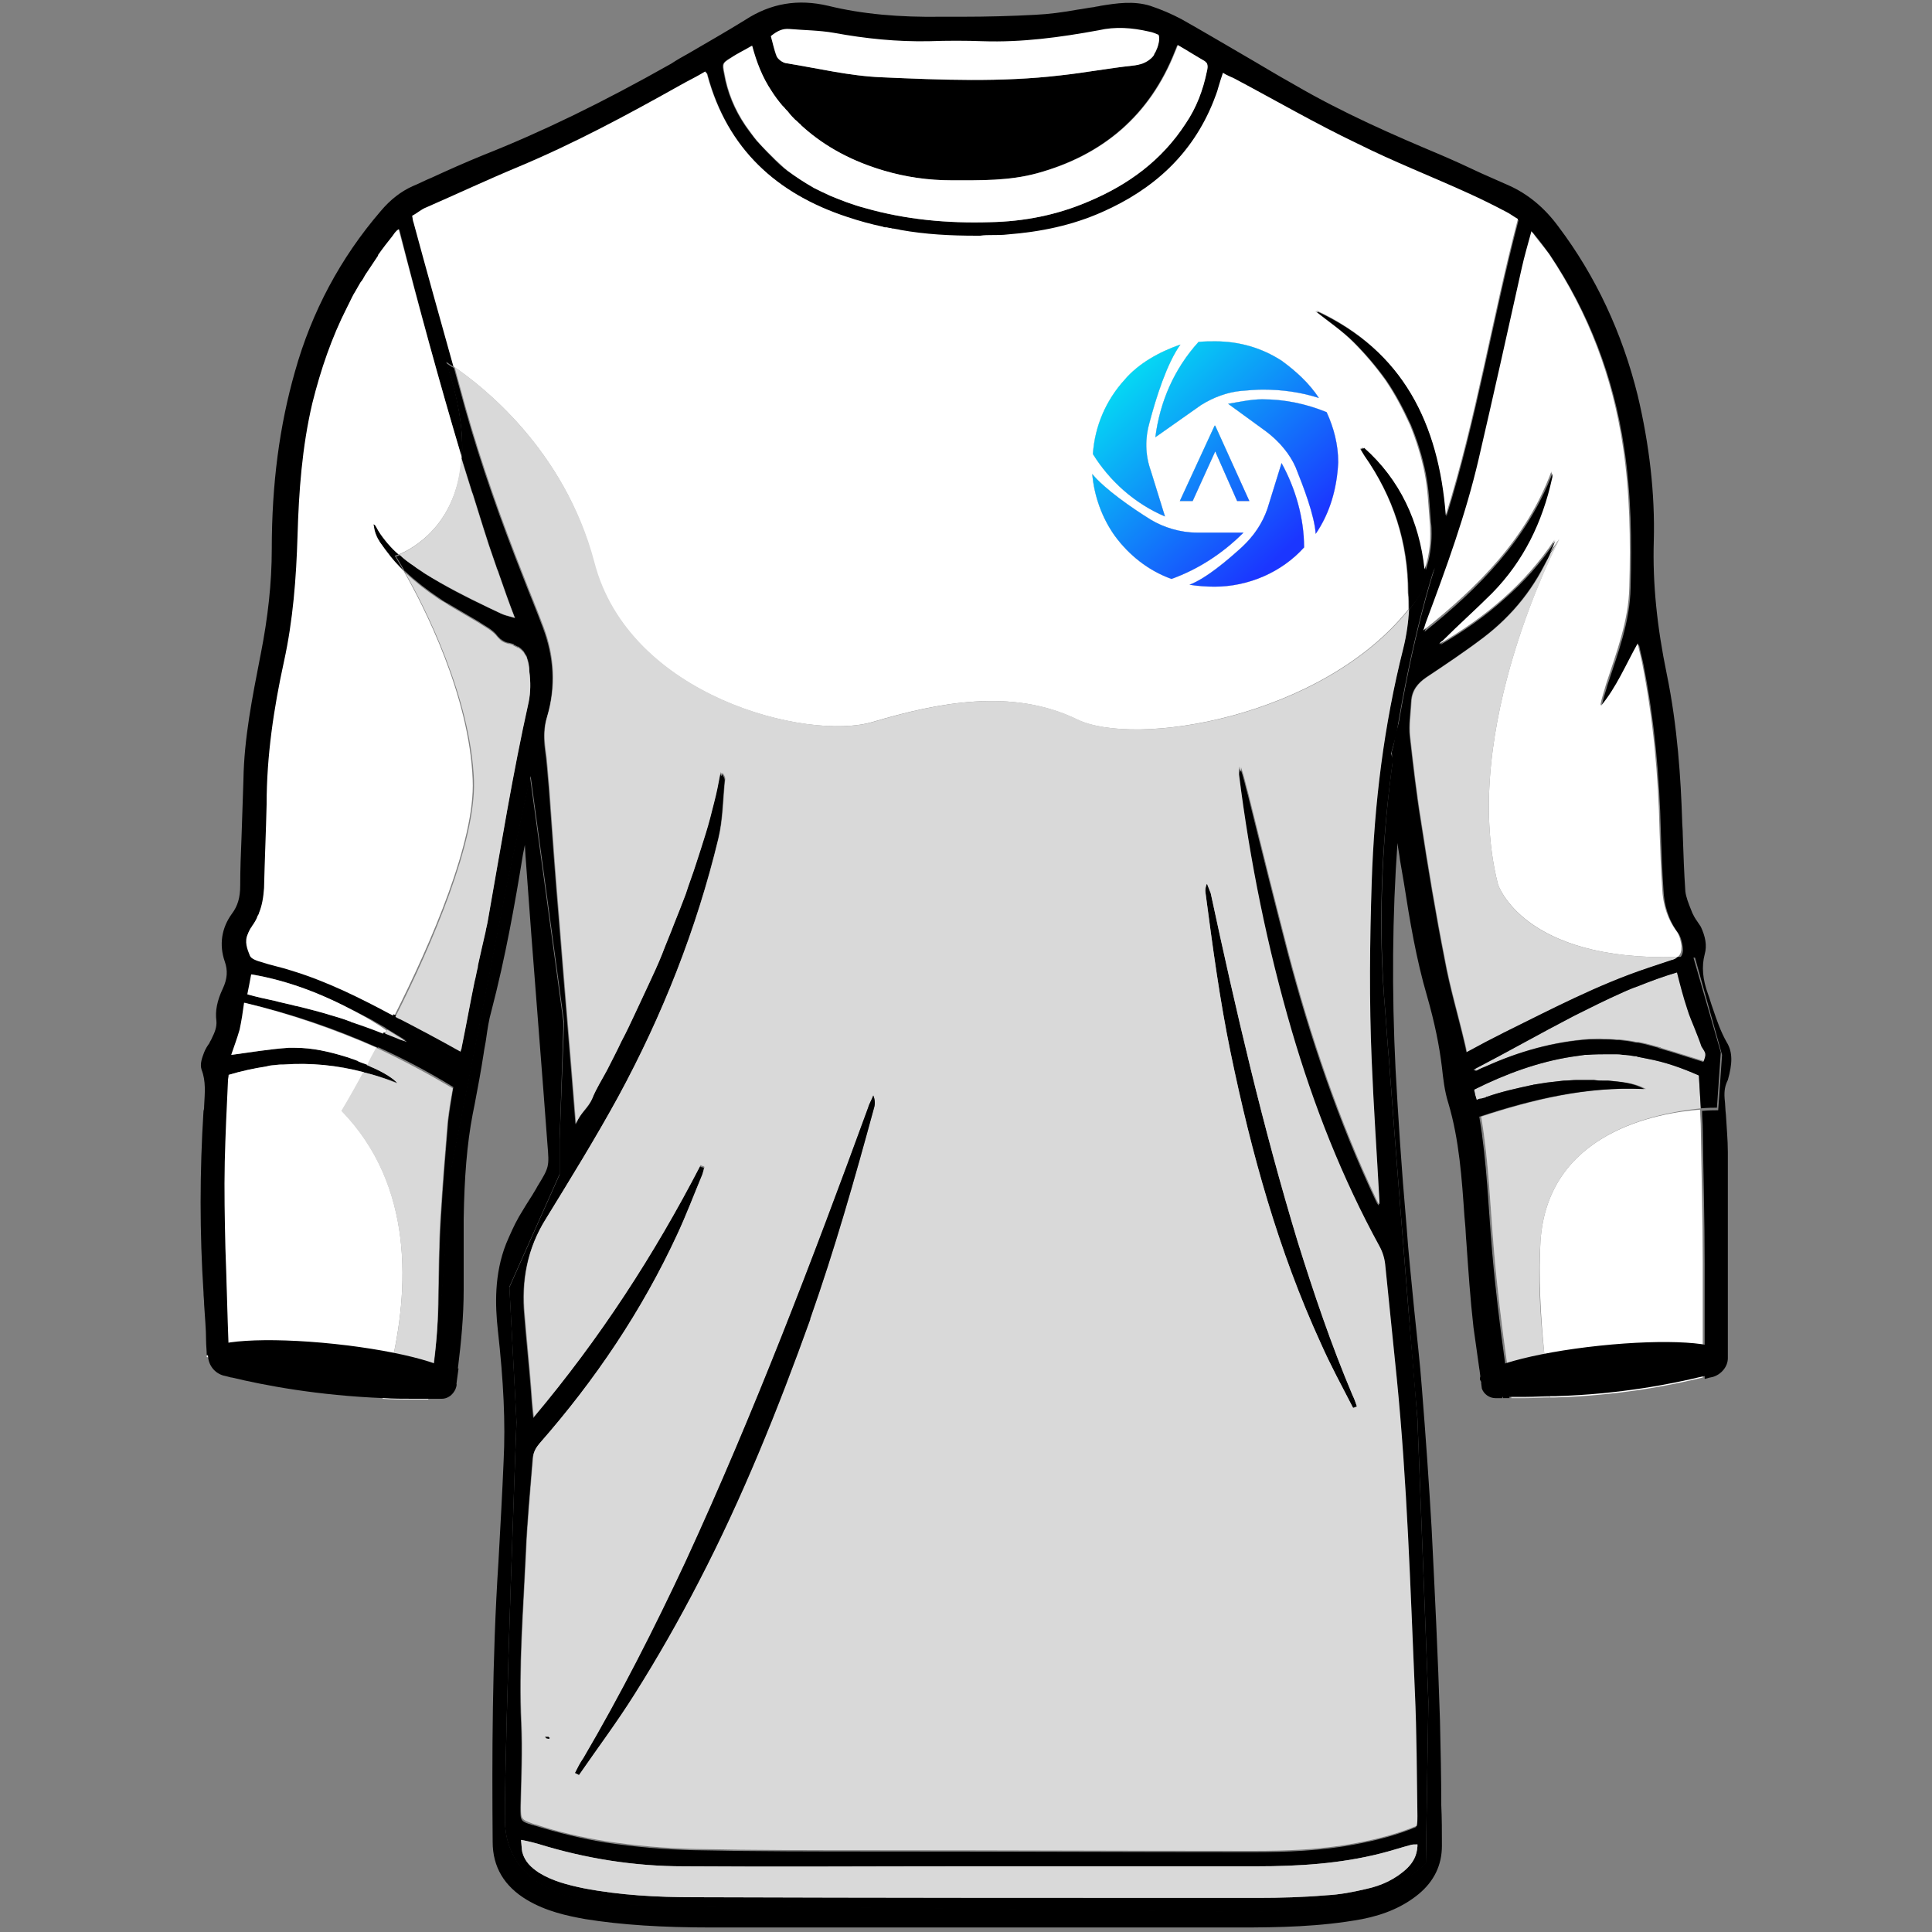 <?xml version="1.0" encoding="utf-8"?>
<!-- Generator: Adobe Illustrator 27.9.0, SVG Export Plug-In . SVG Version: 6.00 Build 0)  -->
<svg version="1.1" id="Capa_1" xmlns="http://www.w3.org/2000/svg" xmlns:xlink="http://www.w3.org/1999/xlink" x="0px" y="0px"
	 viewBox="0 0 300 300" style="enable-background:new 0 0 300 300;" xml:space="preserve"><rect x="0" y="0" width="300" height="300" fill="#808080" stroke="none"/>
<style type="text/css">
	.st0{fill:#FFFFFF;}
	.st1{opacity:0.15;enable-background:new    ;}
	.st2{fill:url(#SVGID_1_);}
	.st3{fill:url(#SVGID_00000037677340318809803310000011096755108460629390_);}
	.st4{fill:url(#SVGID_00000062910561416416693680000012938321418429748625_);}
	.st5{fill:url(#SVGID_00000101800114768604766150000013276280420437381277_);}
	.st6{fill:url(#SVGID_00000010294768190155987690000001481063082238257085_);}
	.st7{fill:url(#SVGID_00000124853260647624819490000010729302787724530843_);}
</style>
<g>
	<path d="M60.3,84.5c-0.2-0.2-0.4-0.4-0.5-0.6c-0.5-0.7-1-1.4-1.4-2.1c-0.1-0.2-0.2-0.3-0.4-0.4c0,0.2,0.1,0.4,0.1,0.6
		c0.1,0.6,0.4,1.2,0.6,1.7c0.1,0.2,0.2,0.4,0.3,0.5c0.3,0.5,0.7,1,1.1,1.5c0,0,0,0,0,0c0.8,1.1,1.7,2,2.6,2.9c0,0,0-0.1-0.1-0.1
		c-0.8-1.4-1.3-2.2-1.3-2.2s0.2-0.1,0.6-0.2c0,0,0,0,0,0c0,0,0,0,0,0C61.4,85.6,60.8,85,60.3,84.5z"/>
	<path d="M268.1,161.8c-0.9-1.6-1.5-3.3-2.1-5.1c-0.3-0.8-0.5-1.6-0.8-2.4c-0.8-2.2-1-4.2-0.5-6.1c0.4-1.4,0.1-2.8-0.6-4.3
		c-0.2-0.3-0.4-0.6-0.6-0.9c-0.3-0.4-0.5-0.8-0.7-1.2c-0.1-0.2-0.1-0.3-0.2-0.5c-0.4-1-0.8-2-0.9-2.9c-0.2-2.9-0.3-5.9-0.4-8.8
		c0-0.8-0.1-1.6-0.1-2.3c-0.2-6.2-0.7-14.5-2.4-22.7c-1.5-7.3-2.2-14-2-20.6c0.2-7.4-0.7-15-2.5-22.6c-2.4-9.7-6.5-18.5-12.3-26.2
		c-2.2-3-4.8-5.1-7.7-6.4c-1.4-0.6-2.9-1.3-4.3-1.9c-2.1-1-4.3-2-6.4-2.9c-6.9-2.9-15-6.4-22.7-10.9c-2.7-1.5-5.3-3.1-7.9-4.6
		c-3.1-1.8-6.3-3.7-9.5-5.5c-1.5-0.8-3.1-1.5-4.9-2.1c-2.6-0.8-5.2-0.4-7.7,0c-0.3,0.1-0.7,0.1-1,0.2c-0.9,0.1-1.8,0.3-2.6,0.4
		c-2.2,0.4-4.4,0.7-6.6,0.8c-3.7,0.2-7.5,0.3-11.2,0.3h-3.3c-6.5,0.1-12.3-0.4-17.6-1.7c-4.7-1.1-8.9-0.4-12.9,2.2
		c-2.9,1.8-5.9,3.5-8.8,5.2c-0.9,0.5-1.8,1-2.7,1.6C93.4,16,84.1,20.5,75,24.1c-2.7,1.1-5.4,2.3-8,3.5c-1,0.4-1.9,0.9-2.9,1.3
		c-1.8,0.8-3.5,2.1-5,3.9C52.9,40,48.4,48.4,45.8,57.7c-2.4,8.4-3.6,17.4-3.6,27.6c0,5.2-0.6,10.6-1.7,16.2l-0.1,0.5
		c-1.2,6.2-2.5,12.6-2.6,19.1c-0.1,3-0.2,6-0.3,9c-0.1,2.4-0.2,4.9-0.2,7.4c0,1.9-0.4,3.2-1.3,4.4c-1.6,2.2-2,4.8-1.1,7.4
		c0.5,1.4,0.4,2.7-0.3,4.2c-0.9,1.9-1.2,3.5-1,5c0.1,1-0.3,1.9-0.7,2.7c-0.1,0.3-0.3,0.5-0.4,0.8c-0.3,0.4-0.6,0.9-0.8,1.4
		c-0.3,0.8-0.7,1.8-0.4,2.7c0.7,1.8,0.5,3.6,0.4,5.6c0,0.3,0,0.5-0.1,0.8c-0.6,9.5-0.6,19,0,28.2c0,0.6,0.1,1.2,0.1,1.9
		c0.1,1.8,0.3,3.7,0.3,5.6c0,0.7,0.1,1.5,0.1,2.2l0.9,0.1l2.6,0.3l0.1,0c0-0.5,0-1.1-0.1-1.6c-0.2-5.1-0.4-10.2-0.5-15.4
		c-0.1-4.5-0.2-8.9-0.1-13.4c0.1-4.2,0.3-8.4,0.5-12.6c0-0.3,0.1-0.6,0.1-0.9c1.9-0.6,3.9-1,5.8-1.3c0.4-0.1,0.8-0.1,1.2-0.2
		c0.4-0.1,0.8-0.1,1.2-0.1c0.1,0,0.2,0,0.3,0c4.2-0.3,8.3,0.1,12.5,1.2c0,0,0,0,0-0.1c0.2-0.3,0.4-0.7,0.6-1c-0.1,0-0.2-0.1-0.2-0.1
		c-0.4-0.2-0.8-0.3-1.3-0.5c-0.1,0-0.1-0.1-0.2-0.1c-0.2-0.1-0.4-0.1-0.5-0.2c-0.4-0.2-0.8-0.3-1.2-0.4c-2.6-0.8-5.2-1.4-7.9-1.4
		c-0.3,0-0.6,0-0.9,0h-0.1c-3,0.2-5.9,0.7-8.9,1.1c0.4-1.2,0.9-2.5,1.3-3.9c0.3-1.4,0.5-2.6,0.7-4.2c7.2,1.7,14,4,20.7,7
		c0-0.1,0.1-0.1,0.1-0.2c0.3-0.7,0.7-1.3,1-2c0,0,0,0,0,0c-1.7-0.6-3.5-1.3-5.2-1.9c0,0-0.1,0-0.2,0c-1-0.4-2.1-0.7-3.1-1
		c-1.5-0.4-2.9-0.8-4.4-1.2c-0.1,0-0.2-0.1-0.4-0.1c-0.2,0-0.4-0.1-0.5-0.1c-1.1-0.3-2.2-0.5-3.3-0.8c-1.4-0.3-2.8-0.6-4.2-1
		c0.1-0.5,0.2-1,0.3-1.5c0.1-0.5,0.2-1.1,0.3-1.6c5.9,1,11.1,3.2,16.2,5.8c0.8,0.4,1.7,0.9,2.5,1.3c0.8,0.5,1.6,0.9,2.4,1.4
		c0,0,0,0,0,0c0.3-0.6,0.7-1.3,1-2c0-0.1,0.1-0.1,0.1-0.2c-5.2-2.8-10.3-5.4-16-7.1c-1.5-0.5-3.1-0.8-4.6-1.3
		c-0.7-0.2-1.6-0.5-1.8-1c-0.4-1-0.9-2.2-0.3-3.4c0.2-0.3,0.4-0.7,0.5-1c0,0,0-0.1,0.1-0.1c0.3-0.4,0.6-0.9,0.8-1.3c0,0,0,0,0,0
		c0-0.1,0.1-0.2,0.1-0.3c0.1-0.1,0.1-0.2,0.2-0.4c0.5-1.2,0.8-2.5,0.8-3.9c0.1-4.3,0.3-8.7,0.4-13c0-7.5,1.1-14.9,2.7-22.2
		c1.4-6.4,1.9-12.9,2.1-19.5c0.2-6.9,0.7-13.8,2.3-20.6c1.3-5.2,3-10.2,5.4-14.9c0.1-0.2,0.2-0.4,0.3-0.6c0.3-0.6,0.7-1.3,1-1.9
		c0.2-0.4,0.5-0.9,0.8-1.3c0.2-0.4,0.4-0.8,0.7-1.1c0.1-0.1,0.1-0.2,0.2-0.3c0.6-0.9,1.2-1.8,1.8-2.7c0,0,0,0,0-0.1
		c0.7-1,1.4-2,2.2-2.9c0.3-0.4,0.5-0.8,1-1.1C65,47.5,68.2,59.2,71.7,71c0.3-3.9-0.4-8.8-2.4-14.8c0,0,0.3,0.2,0.9,0.6
		c0.1,0.1,0.2,0.1,0.3,0.2c0,0,0,0,0,0c-2.1-7.5-4.1-15-6.2-22.4c-0.1-0.2-0.1-0.5-0.2-1c0.8-0.4,1.4-1,2.2-1.3
		c4.8-2.1,9.5-4.3,14.3-6.3c8.6-3.6,16.8-8,25-12.6c1.3-0.8,2.6-1.5,4-2.2c0.2,0.2,0.3,0.3,0.3,0.5c3.1,11.5,10.8,18.5,21.8,22.1
		c1.8,0.6,3.7,1.1,5.5,1.5c0.1,0,0.2,0.1,0.4,0.1l0.1,0c0.2,0,0.4,0.1,0.6,0.1c0.2,0,0.3,0.1,0.5,0.1c0,0,0.1,0,0.1,0
		c0.3,0.1,0.6,0.1,1,0.2c3.9,0.7,7.8,1,11.8,0.9c0.2,0,0.4,0,0.6,0c0.6,0,1.3,0,1.9,0c0.8,0,1.6-0.1,2.4-0.1
		c5.1-0.4,10-1.4,14.7-3.5c7.9-3.5,13.9-8.9,17.2-17.1c0.3-0.8,0.6-1.5,0.8-2.3c0.2-0.7,0.4-1.3,0.7-2.2c0.6,0.4,1.2,0.6,1.8,0.9
		c6.4,3.4,12.6,7,19.1,10.1c5.6,2.8,11.5,5.1,17.2,7.7c2,0.9,4,1.9,5.9,2.9c0.6,0.3,1.1,0.7,1.8,1.1c-4,15.3-6.5,30.9-11.2,46
		c0,0,0,0,0,0c-1.1-14.2-6.5-25.5-20-31.8c0.1,0.1,0.2,0.2,0.3,0.2c-0.2-0.1-0.4-0.2-0.5-0.2c2,1.6,4.1,3,5.9,4.8
		c1.8,1.8,3.5,3.8,5,5.9c1.5,2.2,2.7,4.5,3.8,6.9c1,2.4,1.8,5,2.3,7.5s0.6,5.1,0.8,7.6c0.1,0.6,0.1,1.2,0.1,1.8
		c0,1.9-0.3,3.8-0.9,5.6c-0.9-7.4-3.8-13.9-9.5-18.9c-0.1,0-0.1,0-0.1,0.1c0,0,0,0-0.1-0.1c-0.1,0.1-0.2,0.1-0.4,0.2
		c0.2,0.3,0.4,0.7,0.6,1c4.5,6.4,6.8,13.5,6.8,21.3c0.1,0.9,0.1,1.7,0.1,2.6c0.1-0.2,0.3-0.3,0.4-0.5c1.4-1.8,2.6-3.8,3.6-6
		c-0.2,0.5-3.5,10.8-5.9,25.9l3.2-10.8l8.2-3.5l9.1-8.5l3.5-5.4c0,0,0,0,0,0c0.3-0.6,0.5-1.3,0.8-1.9c-0.1,0.2-0.2,0.3-0.3,0.5
		c0.1-0.2,0.1-0.4,0.2-0.6c-2.3,3.5-5,6.5-8,9.1c-3,2.7-6.3,5-9.9,7.1c0.1-0.2,0.3-0.4,0.5-0.5c2.5-2.5,5.2-4.9,7.7-7.4
		c4.9-5,7.8-11,9.3-17.8c0.1-0.3,0.1-0.6-0.1-0.9c0,0,0,0.1,0,0.1c0,0,0,0,0,0c0-0.1,0-0.1,0-0.2c-4,10.4-11.4,17.9-19.9,24.7
		c0,0,0,0,0,0c0.2-0.5,0.4-1,0.5-1.5c3.1-8.3,6.1-16.5,8.1-25.1c2.3-9.9,4.5-19.8,6.7-29.7c0.4-1.8,0.9-3.5,1.5-5.7
		c1.1,1.3,1.9,2.4,2.7,3.5c6.1,9.1,9.9,19.1,11.5,29.9c1.1,7.2,1.2,14.5,1,21.8c-0.1,5.3-2,10.2-3.6,15.1c-0.3,1.1-0.7,2.2-0.9,3.3
		c0.1-0.1,0.1-0.2,0.2-0.2c0,0,0,0,0,0c0,0.1,0,0.2-0.1,0.3c2.5-2.9,3.9-6.3,5.7-9.7c0.2,1,0.5,2.1,0.7,3.1
		c1.7,8.6,2.5,17.3,2.7,26.1c0.1,2.9,0.2,5.9,0.4,8.8c0.1,2.5,0.8,4.8,2.3,6.8c0.4,0.6,0.6,1.4,0.7,2.2c0.1,0.8-0.1,1.3-0.5,1.7
		c0.8,0,1.5-0.1,2.4-0.1l4.2,15.1l-0.6,8.6c0,0-0.1,0-0.2,0c-0.3,0-1.2,0-2.3,0.1c0,1,0.1,2,0.1,2.9c0.1,7,0.3,13.9,0.3,20.9
		c0,4.2,0,8.4,0,12.6v2.1c0,0.3,0,0.5,0,0.8v0.7c0,0.5,0,1.1,0,1.6v0c0,0,0.1,0,0.1,0c0.3-0.1,0.7-0.2,1.2-0.3
		c1.3-0.4,2.3-1.6,2.3-2.9c0,0,0,0,0,0c0-0.1,0-0.1,0-0.2c0-0.5,0-1.1,0-1.6c0-0.2,0-0.4,0-0.5v0c0-1.9,0-3.9,0-5.8v-23.9
		c0-1.9-0.2-3.9-0.3-5.8c-0.1-0.8-0.1-1.7-0.2-2.5c-0.1-1.3,0.1-2.1,0.5-2.9C269,165.2,269.1,163.4,268.1,161.8z M122.6,4.6
		c2.3,0.2,4.6,0.2,6.9,0.6c4.9,0.9,9.8,1.4,14.8,1.3c2.8-0.1,5.6-0.1,8.3,0c6.1,0.2,12-0.6,18-1.7c2.6-0.6,5.2-0.4,7.8,0.2
		c0.6,0.1,1,0.3,1.5,0.5C180,5.8,180,6,180,6.2c-0.1,0.9-0.4,1.7-0.8,2.3c0,0,0,0,0,0c-0.1,0.2-0.2,0.3-0.4,0.5
		c-0.7,0.6-1.7,1-3,1.2c-3.7,0.4-7.4,1.1-11.1,1.5c-9.3,1.1-18.6,0.7-27.8,0.3c-5-0.2-9.9-1.4-14.9-2.2c-0.5-0.1-1.2-0.6-1.4-1
		c-0.4-1-0.6-2.1-0.9-3.1C120.7,4.9,121.5,4.5,122.6,4.6z M187.4,11.1c-0.6,2.9-1.6,5.6-3.3,8.1c-3.7,5.7-8.9,9.5-15.1,12.1
		c-4.9,2.1-10,3.1-15.3,3.2c-6.6,0.2-13.1-0.4-19.4-2.2c-1.9-0.5-3.7-1.2-5.5-2c-0.8-0.4-1.7-0.8-2.5-1.2c-1.4-0.8-2.8-1.7-4.1-2.6
		c-0.2-0.2-0.4-0.3-0.6-0.5c-0.5-0.4-0.9-0.8-1.3-1.2c-0.2-0.2-0.4-0.4-0.6-0.6c-0.2-0.2-0.4-0.4-0.6-0.6c-0.5-0.5-1-1.1-1.5-1.6
		c0,0-0.1-0.1-0.1-0.1c-0.6-0.8-1.2-1.5-1.8-2.4c-1.7-2.5-2.8-5.2-3.3-8.1c-0.3-1.5-0.3-1.6,1-2.4c1.1-0.7,2.2-1.2,3.3-1.9
		c0.7,2.5,1.6,4.9,3,7c0.5,0.8,1.1,1.5,1.7,2.3c0.1,0.1,0.2,0.2,0.3,0.3c0.2,0.3,0.5,0.6,0.7,0.8c0.3,0.3,0.6,0.7,0.9,1
		c0,0,0.1,0.1,0.1,0.1c0.2,0.2,0.5,0.5,0.8,0.7c0.2,0.2,0.4,0.3,0.5,0.5c3.5,3.1,7.8,5.3,12.5,6.7c3.4,1,6.9,1.5,10.5,1.5
		c4.5,0,8.9,0.1,13.3-1.1c10.2-2.8,17.5-9,21.4-18.9c0.1-0.2,0.2-0.5,0.4-1c1.4,0.8,2.8,1.7,4.2,2.5c0.1,0.1,0.2,0.2,0.3,0.3
		c0,0,0,0,0,0C187.6,10.2,187.5,10.7,187.4,11.1z M233.3,215.5l-0.6-2.9l-0.1-0.4l-1.3-6.4l-2.2-24.4l-1.9-14.7l-6-29.3l-4.9-19.5
		c-1.5,10.7-2.3,23.4-1.4,36.6c0.3,3.5,0.5,7,0.8,10.3c1.1,14.9,2.2,28.5,3,38.5c0.8,10.5,1.4,17,1.4,17l1.7,44l-0.4,25
		c0,0-6.5,7.8-29.5,7.5c-23-0.3-94.5-1-94.5-1s-19,0.6-19-13.4s1.8-61.7,1.8-61.7l-1.1-20.9l7.8-17.5V177l0.6-18.2l-5.2-38.2
		l-3.5,16.1L70,181.6l-1.3,17.5l-1.1,13.5l-0.1,1.7l2.5,0.3l0.8,0.1c0.1-0.7,0.2-1.5,0.3-2.2c0.5-4,0.9-8.1,0.9-12.2v-11
		c0.1-6.4,0.5-11.6,1.4-16.3l0.3-1.5c0.5-2.6,1-5.3,1.4-7.9c0.1-0.8,0.3-1.6,0.4-2.4c0.2-1.4,0.4-2.8,0.8-4.2
		c2.2-8.4,3.7-16.9,4.9-24.3c0.1-0.5,0.2-1,0.3-1.5l0.1,1.7c0.3,4.1,0.6,8.1,0.9,12.2c0.8,10.6,1.7,21.6,2.5,32.5
		c0.3,3.6,0.3,3.6-1.6,6.7l-0.1,0.2c-0.2,0.3-0.4,0.7-0.6,1c-0.7,1.1-1.4,2.2-2.1,3.4c-0.8,1.4-1.4,2.8-2,4.2
		c-1.9,4.8-1.7,9.7-1.3,13.4c0.9,8.1,1.2,14.4,0.9,20.4c-0.2,4.8-0.5,10.2-0.8,15.6c-1,15.3-1,30.6-0.9,43.5c0,3.9,1.8,6.9,5.3,9
		c3,1.8,6.3,2.5,9.1,3c5.6,0.9,11.9,1.3,19.7,1.3h81.7c6.2,0,12.7-0.1,19.2-1.3c3.6-0.7,6.5-2,8.8-3.9c2.4-2,3.6-4.5,3.6-7.5
		c0-2.1,0-4.3-0.1-6.3c0-4.3-0.1-8.7-0.2-13.1c-0.3-9.8-0.8-19.9-1.3-29.9c-0.4-6.9-0.9-14.1-1.5-21.6c-0.3-4.1-0.8-8.3-1.2-12.3
		c-0.4-4.3-0.9-8.7-1.2-13.1c-0.8-9.1-1.3-17-1.7-24.3c-0.6-12.1-0.5-23.9,0.3-35.1c0.1,0.9,0.3,1.8,0.4,2.7
		c0.2,1.2,0.4,2.3,0.6,3.5c0.9,5.8,1.9,11.8,3.6,17.6c1.2,4.2,1.9,7.7,2.3,11c0.2,1.8,0.4,3.7,1,5.6c1.7,5.7,2.1,11.8,2.5,17.6
		l0.1,1.1c0.1,1,0.1,1.9,0.2,2.9c0.3,4.3,0.6,8.8,1.1,13.2c0.3,2.1,0.6,4.3,0.9,6.4c0,0,0,0,0,0c0.1,0.5,0.1,0.9,0.2,1.4
		c0,0,0,0,0,0c0,0.2,0,0.3,0.1,0.5c0,0,0,0,0,0c0,0.1,0,0.2,0,0.2c0,0,0,0.1,0,0.2l0.1,0.8c0.3,0.9,1.2,1.5,2.1,1.5h0
		c0.8,0,0.4,0,1.1,0L233.3,215.5z"/>
	<path class="st0" d="M60.6,212.6c3-12.4,3.7-28.5-7.5-40.1c0,0,1.4-2.3,3.4-6c-4.2-1.1-8.3-1.5-12.5-1.2c-0.1,0-0.2,0-0.3,0
		c-0.4,0-0.8,0.1-1.2,0.1c-0.4,0-0.8,0.1-1.2,0.2c-1.9,0.3-3.8,0.7-5.8,1.3c0,0.3-0.1,0.6-0.1,0.9c-0.2,4.2-0.4,8.4-0.5,12.6
		c-0.1,4.5,0,8.9,0.1,13.4c0.2,5.2,0.3,10.3,0.5,15.4c0,0.5,0,1.1,0.1,1.6l24.7,2.7C60.5,213.2,60.6,212.9,60.6,212.6z"/>
	<path class="st0" d="M37.9,155.7c-0.2,1.5-0.4,2.8-0.7,4.2c-0.4,1.4-0.9,2.7-1.3,3.9c3-0.4,5.9-0.9,8.9-1.1h0.1c0.3,0,0.6,0,0.9,0
		c2.7,0,5.3,0.6,7.9,1.4c0.4,0.1,0.8,0.3,1.2,0.4c0.2,0.1,0.4,0.1,0.5,0.2c0.1,0,0.1,0,0.2,0.1c0.4,0.2,0.8,0.3,1.3,0.5
		c0.1,0,0.1,0.1,0.2,0.1c0.5-0.8,0.9-1.7,1.4-2.7C51.9,159.8,45,157.4,37.9,155.7z"/>
	<path class="st0" d="M57.7,158.5c-0.8-0.5-1.6-0.9-2.5-1.4c-5-2.7-10.3-4.8-16.2-5.8c-0.1,0.5-0.2,1.1-0.3,1.6
		c-0.1,0.5-0.2,1-0.3,1.5c1.4,0.4,2.8,0.7,4.2,1c1.1,0.3,2.2,0.5,3.3,0.8c0.2,0,0.4,0.1,0.5,0.1c0.1,0,0.3,0.1,0.4,0.1
		c1.5,0.4,2.9,0.7,4.4,1.2c1,0.3,2.1,0.6,3.1,1c0.1,0,0.1,0,0.2,0.1c1.8,0.6,3.5,1.2,5.2,1.9c0.1-0.2,0.2-0.4,0.3-0.6
		C59.2,159.4,58.5,159,57.7,158.5z"/>
	<path class="st0" d="M134.3,32.3c6.3,1.8,12.8,2.4,19.4,2.2c5.3-0.1,10.4-1.1,15.3-3.2c6.2-2.6,11.4-6.4,15.1-12.1
		c1.7-2.5,2.7-5.2,3.3-8.1c0.1-0.4,0.2-0.9,0-1.3c0,0,0,0,0,0c-0.1-0.1-0.2-0.2-0.3-0.3c-1.4-0.8-2.8-1.7-4.2-2.5
		c-0.2,0.5-0.3,0.8-0.4,1c-3.9,9.9-11.2,16.1-21.4,18.9c-4.4,1.2-8.8,1.1-13.3,1.1c-3.6,0-7.1-0.5-10.5-1.5c-4.8-1.4-9-3.6-12.5-6.7
		c-0.2-0.2-0.4-0.3-0.5-0.5c-0.3-0.2-0.5-0.5-0.8-0.7c0,0-0.1-0.1-0.1-0.1c-0.3-0.3-0.6-0.6-0.9-1c-0.2-0.3-0.5-0.5-0.7-0.8
		c-0.1-0.1-0.2-0.2-0.3-0.3c-0.6-0.7-1.2-1.5-1.7-2.3c-1.4-2.1-2.3-4.4-3-7c-1.2,0.7-2.3,1.2-3.3,1.9c-1.3,0.8-1.3,0.9-1,2.4
		c0.5,2.9,1.6,5.6,3.3,8.1c0.6,0.8,1.1,1.6,1.8,2.4c0,0,0.1,0.1,0.1,0.1c0.5,0.6,1,1.1,1.5,1.6c0.2,0.2,0.4,0.4,0.6,0.6
		c0.2,0.2,0.4,0.4,0.6,0.6c0.4,0.4,0.9,0.8,1.3,1.2c0.2,0.2,0.4,0.3,0.6,0.5c1.3,1,2.7,1.9,4.1,2.7c0.8,0.4,1.6,0.8,2.5,1.2
		C130.6,31.1,132.4,31.8,134.3,32.3z"/>
	<path class="st0" d="M122,9.8c5,0.8,9.9,2,14.9,2.2c9.2,0.4,18.5,0.8,27.8-0.3c3.7-0.4,7.4-1.1,11.1-1.5c1.3-0.1,2.3-0.5,3-1.2
		c0.1-0.1,0.3-0.3,0.4-0.5c0,0,0,0,0-0.1c0.4-0.6,0.7-1.4,0.8-2.3c0-0.2,0-0.4-0.1-0.7c-0.5-0.2-0.9-0.4-1.5-0.5
		c-2.6-0.6-5.2-0.8-7.8-0.2c-6,1.1-11.9,1.9-18,1.7c-2.7-0.1-5.5-0.1-8.3,0c-5,0.1-9.9-0.4-14.8-1.3c-2.3-0.4-4.6-0.4-6.9-0.6
		c-1.1-0.1-1.9,0.3-2.9,1.1c0.3,1,0.5,2.1,0.9,3.1C120.8,9.2,121.5,9.7,122,9.8z"/>
	<path class="st0" d="M62.7,88.7C62.7,88.7,62.7,88.6,62.7,88.7c-0.9-0.9-1.8-1.9-2.6-3c0,0,0,0,0,0c-0.4-0.5-0.7-1-1.1-1.5
		c-0.1-0.2-0.2-0.4-0.3-0.5c-0.3-0.5-0.5-1.1-0.6-1.7c0-0.2-0.1-0.4-0.1-0.6c0.2,0.1,0.3,0.2,0.4,0.4c0.4,0.8,0.9,1.5,1.4,2.1
		c0.2,0.2,0.3,0.4,0.5,0.6c0.5,0.6,1,1.1,1.6,1.6c2.2-0.9,9.1-4.6,9.8-15.1c0,0,0,0,0,0c-3.5-11.7-6.7-23.5-9.8-35.4
		c-0.5,0.3-0.7,0.7-1,1.1c-0.8,1-1.5,1.9-2.2,2.9c0,0,0,0,0,0.1c-0.6,0.9-1.2,1.8-1.8,2.7c-0.1,0.1-0.1,0.2-0.2,0.3
		c-0.2,0.4-0.4,0.8-0.7,1.1c-0.3,0.5-0.5,0.9-0.8,1.4c-0.4,0.6-0.7,1.3-1,1.9c-0.1,0.2-0.2,0.4-0.3,0.6c-2.4,4.7-4.1,9.7-5.4,14.9
		c-1.6,6.8-2.1,13.7-2.3,20.6c-0.2,6.6-0.7,13.1-2.1,19.5c-1.6,7.3-2.7,14.7-2.7,22.2c-0.1,4.3-0.3,8.7-0.4,13
		c-0.1,1.4-0.3,2.7-0.8,3.9c0,0.1-0.1,0.3-0.2,0.4c0,0.1-0.1,0.2-0.1,0.3c0,0,0,0,0,0c-0.2,0.5-0.5,0.9-0.8,1.4c0,0,0,0.1-0.1,0.1
		c-0.2,0.3-0.4,0.7-0.5,1c-0.6,1.2-0.1,2.4,0.3,3.4c0.2,0.5,1.1,0.8,1.8,1c1.5,0.5,3.1,0.8,4.6,1.3c5.6,1.7,10.8,4.3,16,7.1
		c5.8-11.5,12.6-27.2,12.2-36.7C72.9,108,65.8,94.1,62.7,88.7z"/>
	<path class="st0" d="M264.4,208.7v2.1c0,0.3,0,0.5,0,0.8v0.7c0,0.5,0,1.1,0,1.6v0h0c-4.9,1.2-13,2.8-23,3.1c-0.2,0-0.5,0-0.7,0
		c-0.1-0.4-0.1-0.8-0.2-1.2c-0.2-1.1-0.3-2.1-0.4-3.2c-0.1-0.8-0.2-1.6-0.3-2.4c-0.6-6-0.9-12-0.6-17.4c1.1-17.1,18.3-20,24.8-20.5
		c0,1,0.1,2,0.1,2.9c0.1,7,0.3,13.9,0.3,20.9C264.4,200.3,264.4,204.5,264.4,208.7z"/>
	<path class="st0" d="M232.6,137.3c0,0,3.8,12,27.9,11.3c0.5-0.4,0.6-0.9,0.6-1.7c-0.1-0.8-0.3-1.6-0.7-2.2c-1.5-2-2.2-4.3-2.3-6.8
		c-0.2-2.9-0.3-5.9-0.4-8.8c-0.2-8.8-1-17.5-2.7-26.1c-0.2-1-0.5-2.1-0.7-3.1c0,0,0,0,0,0c-1.9,3.4-3.3,6.8-5.7,9.7
		c0-0.1,0-0.2,0.1-0.3c0,0,0,0,0,0c-0.1,0.1-0.1,0.1-0.2,0.2c0.2-1.1,0.6-2.2,0.9-3.3c1.6-4.9,3.5-9.8,3.6-15.1
		c0.2-7.3,0.1-14.6-1-21.8c-1.6-10.8-5.4-20.8-11.5-29.9c-0.8-1.1-1.7-2.1-2.7-3.5c0,0,0,0,0,0c-0.6,2.2-1.1,3.9-1.5,5.7
		c-2.2,9.9-4.4,19.8-6.7,29.7c-2,8.6-5,16.8-8.1,25.1c-0.2,0.5-0.3,1-0.5,1.5c0,0,0,0,0,0c8.5-6.8,16-14.2,19.9-24.7
		c0,0.1,0,0.2,0,0.3c0,0,0,0,0,0c0,0,0-0.1,0-0.1c0.2,0.3,0.2,0.6,0.1,0.9c-1.5,6.8-4.4,12.8-9.3,17.8c-2.5,2.5-5.2,4.9-7.7,7.4
		c-0.2,0.1-0.4,0.3-0.5,0.5c0,0,0,0,0,0c7.2-4.2,13.3-9.3,17.9-16.2c-0.1,0.2-0.2,0.4-0.2,0.6c0,0,0,0,0,0c0.1-0.2,0.2-0.3,0.3-0.5
		c-0.2,0.7-0.5,1.3-0.8,1.9l1.4-2.1C242.2,83.7,226.5,113.2,232.6,137.3z"/>
	<path class="st0" d="M92.2,87.3c5.4,20.9,33.2,27.8,43.3,24.8s21.6-5.3,31.7-0.4c9,4.4,38-0.2,51.5-17.1c0-0.9,0-1.7-0.1-2.6
		c0-7.8-2.3-14.9-6.8-21.3c-0.2-0.3-0.4-0.7-0.6-1c0.2-0.1,0.3-0.1,0.4-0.2c0,0,0,0,0.1,0.1c0,0,0.1,0,0.1-0.1
		c5.6,5,8.6,11.5,9.4,18.9c0,0,0,0,0,0c0.9-2.5,1-4.9,0.8-7.4c-0.2-2.5-0.3-5.1-0.8-7.6s-1.3-5.1-2.3-7.5c-1.1-2.4-2.3-4.7-3.8-6.9
		c-1.5-2.1-3.2-4.1-5-5.9c-1.8-1.8-3.9-3.2-5.9-4.8c0.2,0.1,0.4,0.2,0.5,0.2c0,0,0,0,0,0c-0.1-0.1-0.2-0.2-0.3-0.3
		c13.5,6.3,19,17.6,20.1,31.8c0,0,0,0,0,0c4.7-15,7.2-30.7,11.2-46c-0.7-0.4-1.2-0.8-1.8-1.1c-1.9-1-3.9-2-5.9-2.9
		c-5.7-2.6-11.6-4.9-17.2-7.7c-6.5-3.1-12.7-6.7-19.1-10.1c-0.6-0.3-1.2-0.5-1.8-0.9c-0.3,0.9-0.5,1.5-0.7,2.2
		c-0.2,0.8-0.5,1.5-0.8,2.3c-3.3,8.2-9.3,13.6-17.2,17.1c-4.7,2.1-9.6,3.1-14.7,3.5c-0.8,0.1-1.6,0.1-2.4,0.1c0,0,0,0,0,0
		c-0.6,0-1.3,0-1.9,0.1c-0.2,0-0.4,0-0.6,0c-4,0-7.9-0.2-11.8-0.9c-0.3-0.1-0.6-0.1-1-0.2c0,0-0.1,0-0.1,0c-0.2,0-0.3-0.1-0.5-0.1
		c-0.2,0-0.4-0.1-0.5-0.1c-0.1,0-0.1,0-0.2,0c-0.1,0-0.2,0-0.4-0.1c-1.9-0.4-3.7-0.9-5.5-1.5c-11-3.6-18.7-10.6-21.8-22.1
		c0-0.2-0.2-0.3-0.3-0.5c0,0,0,0,0,0c-1.3,0.8-2.6,1.4-4,2.2c-8.2,4.6-16.4,9-25,12.6c-4.8,2-9.5,4.2-14.3,6.3
		c-0.8,0.3-1.4,0.9-2.2,1.3c0.1,0.5,0.1,0.8,0.2,1c2,7.4,4.1,14.9,6.2,22.4C74.7,59.8,87.7,69.8,92.2,87.3z M188.6,91.1
		c-1.2,0-2.7-0.1-3.9-0.3c2.6-1,5.9-3.8,8.2-5.9c1.8-1.7,3.1-3.6,3.9-5.9l2.2-7.1c2.2,4,3.5,8.6,3.5,13.1
		C199,88.9,193.8,91.1,188.6,91.1z M207.8,71.8c-0.2,4.1-1.3,7.9-3.5,11.1c-0.2-2.9-1.9-7.3-3.1-10.3c-0.9-2.1-2.6-4.1-4.6-5.6
		l-5.9-4.3c1.8-0.3,3.6-0.7,5.3-0.7c3.5,0,6.8,0.7,10,2C207.1,66.4,207.8,69,207.8,71.8z M194,77.8h-1.9l-3.4-7.7l-3.5,7.7h-2
		l5.4-11.7h0.1L194,77.8z M188.7,53c3.7,0,7.2,1,10.3,3c2.2,1.6,4.3,3.5,5.8,5.8c-2.8-0.9-5.7-1.3-8.7-1.3c-1.1,0-2.1,0.1-3.4,0.2
		c-2.1,0.2-4.3,1-6.2,2.2l-7.1,5c0.7-5.5,2.9-10.6,6.7-14.8C186.9,53,187.9,53,188.7,53z M174.6,59c2.2-2.6,5.5-4.4,8.7-5.5
		c-2.1,2.9-3.8,8.3-4.8,12.1c-0.7,2.4-0.7,5,0.2,7.5l2.2,7.1c-4.7-2-8.6-5.5-11.2-9.7C170,66.2,171.7,62.2,174.6,59z M178.7,80.7
		c2,1.2,4.6,2,7.1,2h7.3c-3.2,3.2-7,5.7-11.2,7.2c-3.6-1.3-6.6-3.7-8.8-6.7c-2-2.8-3.2-6.2-3.5-9.6C171.6,76,175.8,78.9,178.7,80.7z
		"/>
	<path d="M61.6,168.1c0,0,0.1,0,0.2,0.1c-0.6-0.7-2-1.6-3.8-2.4c-0.3-0.1-0.6-0.3-0.9-0.4c-0.2,0.3-0.4,0.7-0.6,1c0,0,0,0,0,0.1
		C58.2,166.9,60,167.5,61.6,168.1C61.7,168.2,61.7,168.2,61.6,168.1z"/>
	<path class="st1" d="M61.6,168.1c0,0,0.1,0,0.2,0.1c-0.6-0.7-2-1.6-3.8-2.4c-0.3-0.1-0.6-0.3-0.9-0.4c-0.2,0.3-0.4,0.7-0.6,1
		c0,0,0,0,0,0.1C58.2,166.9,60,167.5,61.6,168.1C61.7,168.2,61.7,168.2,61.6,168.1z"/>
	<path d="M191.1,163.5c3.2,15.5,7.4,30.7,14,45.1c1.5,3.4,3.3,6.7,5,10c0,0,0.1,0,0.1,0c0,0,0,0,0,0c0.2-0.1,0.3-0.1,0.5-0.2
		c-0.2-0.6-0.4-1.2-0.7-1.8c-3.3-7.8-6-15.8-8.5-23.8c-5.4-17.8-9.6-35.9-13.5-54.1c-0.2-0.5-0.4-1-0.5-1.5c0,0,0,0.1-0.1,0.1
		c0,0,0-0.1,0-0.1c-0.2,0.5-0.3,1-0.2,1.5C188.3,147,189.4,155.3,191.1,163.5z"/>
	<path class="st1" d="M191.1,163.5c3.2,15.5,7.4,30.7,14,45.1c1.5,3.4,3.3,6.7,5,10c0,0,0.1,0,0.1,0c0,0,0,0,0,0
		c0.2-0.1,0.3-0.1,0.5-0.2c-0.2-0.6-0.4-1.2-0.7-1.8c-3.3-7.8-6-15.8-8.5-23.8c-5.4-17.8-9.6-35.9-13.5-54.1c-0.2-0.5-0.4-1-0.5-1.5
		c0,0,0,0.1-0.1,0.1c0,0,0-0.1,0-0.1c-0.2,0.5-0.3,1-0.2,1.5C188.3,147,189.4,155.3,191.1,163.5z"/>
	<path d="M69.6,174.1c-0.4,4.8-0.8,9.7-1.1,14.6c-0.3,4.6-0.3,9.3-0.4,13.9c-0.1,3.3-0.4,6.7-0.8,10c-0.1,0.5-0.2,1.1-0.2,1.6l0.1,0
		l0.4,0l0.1-1.7l1.1-13.5l1.3-17.5l8.8-44.9l3.5-16.1l5.2,38.2L86.9,177v5.4l-7.8,17.5l1.1,20.9c0,0-1.8,47.7-1.8,61.7
		s19,13.4,19,13.4s71.5,0.7,94.5,1c23,0.3,29.5-7.5,29.5-7.5l0.4-25l-1.7-44c0,0-0.5-6.6-1.4-17c-0.8-10-1.9-23.7-3-38.5
		c-0.3-3.4-0.5-6.8-0.8-10.3c-1-13.2-0.1-25.9,1.4-36.6l-0.3-1l0.8-2.8c0,0,0,0,0,0c2.4-15.1,5.7-25.4,5.9-25.9
		c-1,2.1-2.2,4.1-3.6,6c-0.1,0.2-0.3,0.3-0.4,0.5c-0.1,2-0.4,4.1-0.9,6.1c-3,11.9-4.5,24-4.9,36.3c-0.3,9.2-0.4,18.5,0,27.7
		c0.3,7.3,0.8,14.5,1.2,21.8c0,0.2,0,0.2,0,0.5c-0.2-0.2-0.3-0.4-0.4-0.6c-5.9-12.5-10.3-25.5-13.8-38.8c-2.1-8.1-4.1-16.1-6.1-24.2
		c-0.4-1.4-0.7-2.9-1.2-4.3c0,0.3,0,0.5,0,0.7c-0.1-0.3-0.2-0.6-0.3-0.8v1.3c1.7,13.5,4.4,26.8,8.2,39.8
		c3.4,11.6,7.8,22.8,13.6,33.4c0.5,0.9,0.8,1.9,0.9,2.9c0.6,5.9,1.2,11.8,1.8,17.7c1.6,16.1,2.1,32.3,2.8,48.5
		c0.3,6.5,0.3,13,0.4,19.4c0,0.5,0,1-0.1,1.5c-3.1,1.3-6.3,2.1-9.5,2.7c-5.2,1-10.6,1.2-15.9,1.2c-19.4,0-38.8-0.1-58.2-0.1
		c-9.5,0-19,0-28.4-0.2c-4.7-0.1-9.3-0.5-13.9-1.2c-3.7-0.6-7.3-1.5-10.9-2.6c-0.1,0-0.2-0.1-0.4-0.1c-1.9-0.6-1.9-0.6-1.9-2.8
		c0.1-4.3,0.3-8.7,0.1-13c-0.4-8.7,0.3-17.3,0.7-26c0.2-5.1,0.7-10.1,1.1-15.2c0.1-0.9,0.5-1.5,1-2.1c8.6-9.8,15.9-20.6,21.4-32.5
		c1.4-3,2.6-6.2,3.9-9.3c0.1-0.3,0.2-0.7,0.3-1.1c-0.1-0.1-0.2-0.1-0.3-0.2c0,0,0,0,0,0.1c0,0,0,0,0,0c-0.1-0.1-0.2-0.1-0.3-0.2
		c-7.2,13.9-15.7,26.9-25.9,39.1c-0.2-1.7-0.3-3.2-0.4-4.6c-0.3-3.8-0.7-7.5-1-11.3c-0.5-5.3,0.4-10.3,3.3-14.9
		c3.8-6.2,7.7-12.5,11.2-18.9c6.9-12.7,12.2-26.1,15.6-40.2c0.7-2.9,0.7-5.9,1-8.9c0.1-0.4-0.1-0.8-0.4-1.2c0,0.1,0,0.2-0.1,0.3
		c-0.1-0.1-0.1-0.3-0.2-0.4c-0.3,1.6-0.6,3.2-1,4.7c-0.4,1.6-0.8,3.2-1.3,4.8c-0.5,1.6-1,3.2-1.5,4.7c-0.5,1.6-1.1,3.1-1.6,4.7
		c-0.6,1.6-1.2,3.1-1.8,4.6c-0.6,1.6-1.3,3.2-1.9,4.8c-0.6,1.5-1.3,3-2,4.5s-1.4,3-2.1,4.5s-1.4,3-2.2,4.5c-0.7,1.5-1.5,3-2.2,4.4
		c-0.8,1.5-1.7,2.9-2.3,4.4c-0.5,1.4-1.9,2.2-2.5,3.9c-0.1-0.2-0.1-0.4-0.1-0.6c-0.8-10.2-1.7-20.5-2.5-30.7c-0.6-7-1.1-14-1.6-21
		c-0.2-2-0.3-4-0.6-6c-0.2-1.7-0.2-3.3,0.3-4.9c1.4-4.7,1.1-9.4-0.6-13.9c-1-2.7-2.1-5.3-3.1-7.9c-3.4-8.6-6.5-17.3-9-26.2
		c-0.6-2.1-1.1-4.1-1.7-6.2c0,0,0,0,0,0c-0.1-0.1-0.2-0.2-0.3-0.2c-0.6-0.4-0.9-0.6-0.9-0.6c2,6,2.7,10.8,2.4,14.8c0,0,0,0,0,0
		c0.5,1.6,1,3.2,1.5,4.8c0.1,0.4,0.3,0.8,0.4,1.2c0.5,1.6,1,3.2,1.5,4.8c0.3,0.9,0.6,1.9,0.9,2.8c0.4,1.1,0.7,2.1,1.1,3.2
		c0.1,0.4,0.3,0.7,0.4,1.1c0.8,2.3,1.6,4.6,2.5,6.9c-1-0.3-1.6-0.4-2.2-0.7c-0.6-0.3-1.3-0.6-1.9-0.9c-3.4-1.6-6.7-3.3-9.9-5.3
		c-0.6-0.4-1.1-0.7-1.6-1.1c-0.8-0.6-1.6-1.2-2.3-1.8c0,0,0,0,0,0c0,0,0,0,0,0c-0.4,0.2-0.6,0.2-0.6,0.2s0.5,0.8,1.3,2.2
		c0,0,0,0.1,0.1,0.1c1.6,1.5,3.4,2.9,5.2,4.1c0.1,0.1,0.2,0.1,0.3,0.2c0.4,0.3,0.9,0.6,1.3,0.8c1.5,0.9,3.1,1.8,4.6,2.7c0,0,0,0,0,0
		c1,0.7,2.2,1.2,3,2.3c0,0,0,0,0,0c0.1,0.1,0.2,0.2,0.4,0.4c0.4,0.3,0.9,0.6,1.3,0.6c0.3,0.1,0.5,0.1,0.7,0.2c0.1,0,0.1,0,0.1,0.1
		c0.2,0.1,0.4,0.2,0.6,0.3c0,0,0,0,0.1,0c0.1,0.1,0.3,0.2,0.4,0.3c0.1,0.1,0.2,0.2,0.2,0.2c0.1,0.1,0.1,0.1,0.2,0.2
		c0.1,0.2,0.2,0.3,0.3,0.5c0.1,0.1,0.1,0.2,0.2,0.3c0,0,0,0.1,0,0.1c0.3,0.7,0.4,1.4,0.4,2.2c0.2,1.5,0.2,3.1-0.1,4.6
		c-2.5,11.2-4.3,22.4-6.3,33.7c-0.1,0.7-0.2,1.3-0.4,2c-0.4,1.8-0.8,3.5-1.2,5.3c0,0.1,0,0.1,0,0.2c-0.2,0.7-0.3,1.5-0.5,2.2
		c-0.7,3.4-1.3,6.8-2,10.2c-0.1,0.2-0.2,0.4-0.2,0.7c0,0,0,0,0,0c-3.2-1.8-6.4-3.5-9.6-5.2c-0.2-0.1-0.5-0.3-0.8-0.4
		c0,0.1-0.1,0.1-0.1,0.2c-0.3,0.7-0.7,1.3-1,2c0,0,0,0,0,0c1,0.6,2.1,1.3,3.1,1.9c-0.5-0.2-1-0.3-1.5-0.5c-0.7-0.2-1.3-0.5-2-0.8
		c0,0,0,0,0,0c-0.4,0.7-0.7,1.3-1,2c0,0.1-0.1,0.1-0.1,0.2c4,1.8,8,3.9,11.9,6.3C70.1,170.6,69.8,172.4,69.6,174.1z M220.1,286.4
		c0,0.1,0,0.2,0,0.3c-0.1,1.5-0.7,2.5-1.6,3.4c-1.8,1.7-4,2.7-6.3,3.2c-2.1,0.5-4.2,0.9-6.3,1c-3.5,0.3-7.1,0.4-10.6,0.4
		c-29.2,0-58.3,0-87.5-0.1c-5.7,0-11.5-0.3-17.2-1.4c-2.4-0.5-4.8-1.1-6.9-2.4c-1.2-0.8-2.2-1.7-2.6-3.2c-0.1-0.5-0.1-1-0.2-1.9
		c1.1,0.2,1.9,0.4,2.6,0.6c7.4,2.3,15,3.5,22.7,3.5c14.6,0.1,29.2,0,43.8,0c15,0,30.1,0,45.1,0c6.5,0,13-0.4,19.3-2
		c1.6-0.4,3.1-0.9,4.6-1.3C219.3,286.4,219.6,286.4,220.1,286.4z"/>
	<path class="st1" d="M69.6,174.1c-0.4,4.8-0.8,9.7-1.1,14.6c-0.3,4.6-0.3,9.3-0.4,13.9c-0.1,3.3-0.4,6.7-0.8,10
		c-0.1,0.5-0.2,1.1-0.2,1.6l0.1,0l0.4,0l0.1-1.7l1.1-13.5l1.3-17.5l8.8-44.9l3.5-16.1l5.2,38.2L86.9,177v5.4l-7.8,17.5l1.1,20.9
		c0,0-1.8,47.7-1.8,61.7s19,13.4,19,13.4s71.5,0.7,94.5,1c23,0.3,29.5-7.5,29.5-7.5l0.4-25l-1.7-44c0,0-0.5-6.6-1.4-17
		c-0.8-10-1.9-23.7-3-38.5c-0.3-3.4-0.5-6.8-0.8-10.3c-1-13.2-0.1-25.9,1.4-36.6l-0.3-1l0.8-2.8c0,0,0,0,0,0
		c2.4-15.1,5.7-25.4,5.9-25.9c-1,2.1-2.2,4.1-3.6,6c-0.1,0.2-0.3,0.3-0.4,0.5c-0.1,2-0.4,4.1-0.9,6.1c-3,11.9-4.5,24-4.9,36.3
		c-0.3,9.2-0.4,18.5,0,27.7c0.3,7.3,0.8,14.5,1.2,21.8c0,0.2,0,0.2,0,0.5c-0.2-0.2-0.3-0.4-0.4-0.6c-5.9-12.5-10.3-25.5-13.8-38.8
		c-2.1-8.1-4.1-16.1-6.1-24.2c-0.4-1.4-0.7-2.9-1.2-4.3c0,0.3,0,0.5,0,0.7c-0.1-0.3-0.2-0.6-0.3-0.8v1.3c1.7,13.5,4.4,26.8,8.2,39.8
		c3.4,11.6,7.8,22.8,13.6,33.4c0.5,0.9,0.8,1.9,0.9,2.9c0.6,5.9,1.2,11.8,1.8,17.7c1.6,16.1,2.1,32.3,2.8,48.5
		c0.3,6.5,0.3,13,0.4,19.4c0,0.5,0,1-0.1,1.5c-3.1,1.3-6.3,2.1-9.5,2.7c-5.2,1-10.6,1.2-15.9,1.2c-19.4,0-38.8-0.1-58.2-0.1
		c-9.5,0-19,0-28.4-0.2c-4.7-0.1-9.3-0.5-13.9-1.2c-3.7-0.6-7.3-1.5-10.9-2.6c-0.1,0-0.2-0.1-0.4-0.1c-1.9-0.6-1.9-0.6-1.9-2.8
		c0.1-4.3,0.3-8.7,0.1-13c-0.4-8.7,0.3-17.3,0.7-26c0.2-5.1,0.7-10.1,1.1-15.2c0.1-0.9,0.5-1.5,1-2.1c8.6-9.8,15.9-20.6,21.4-32.5
		c1.4-3,2.6-6.2,3.9-9.3c0.1-0.3,0.2-0.7,0.3-1.1c-0.1-0.1-0.2-0.1-0.3-0.2c0,0,0,0,0,0.1c0,0,0,0,0,0c-0.1-0.1-0.2-0.1-0.3-0.2
		c-7.2,13.9-15.7,26.9-25.9,39.1c-0.2-1.7-0.3-3.2-0.4-4.6c-0.3-3.8-0.7-7.5-1-11.3c-0.5-5.3,0.4-10.3,3.3-14.9
		c3.8-6.2,7.7-12.5,11.2-18.9c6.9-12.7,12.2-26.1,15.6-40.2c0.7-2.9,0.7-5.9,1-8.9c0.1-0.4-0.1-0.8-0.4-1.2c0,0.1,0,0.2-0.1,0.3
		c-0.1-0.1-0.1-0.3-0.2-0.4c-0.3,1.6-0.6,3.2-1,4.7c-0.4,1.6-0.8,3.2-1.3,4.8c-0.5,1.6-1,3.2-1.5,4.7c-0.5,1.6-1.1,3.1-1.6,4.7
		c-0.6,1.6-1.2,3.1-1.8,4.6c-0.6,1.6-1.3,3.2-1.9,4.8c-0.6,1.5-1.3,3-2,4.5s-1.4,3-2.1,4.5s-1.4,3-2.2,4.5c-0.7,1.5-1.5,3-2.2,4.4
		c-0.8,1.5-1.7,2.9-2.3,4.4c-0.5,1.4-1.9,2.2-2.5,3.9c-0.1-0.2-0.1-0.4-0.1-0.6c-0.8-10.2-1.7-20.5-2.5-30.7c-0.6-7-1.1-14-1.6-21
		c-0.2-2-0.3-4-0.6-6c-0.2-1.7-0.2-3.3,0.3-4.9c1.4-4.7,1.1-9.4-0.6-13.9c-1-2.7-2.1-5.3-3.1-7.9c-3.4-8.6-6.5-17.3-9-26.2
		c-0.6-2.1-1.1-4.1-1.7-6.2c0,0,0,0,0,0c-0.1-0.1-0.2-0.2-0.3-0.2c-0.6-0.4-0.9-0.6-0.9-0.6c2,6,2.7,10.8,2.4,14.8c0,0,0,0,0,0
		c0.5,1.6,1,3.2,1.5,4.8c0.1,0.4,0.3,0.8,0.4,1.2c0.5,1.6,1,3.2,1.5,4.8c0.3,0.9,0.6,1.9,0.9,2.8c0.4,1.1,0.7,2.1,1.1,3.2
		c0.1,0.4,0.3,0.7,0.4,1.1c0.8,2.3,1.6,4.6,2.5,6.9c-1-0.3-1.6-0.4-2.2-0.7c-0.6-0.3-1.3-0.6-1.9-0.9c-3.4-1.6-6.7-3.3-9.9-5.3
		c-0.6-0.4-1.1-0.7-1.6-1.1c-0.8-0.6-1.6-1.2-2.3-1.8c0,0,0,0,0,0c0,0,0,0,0,0c-0.4,0.2-0.6,0.2-0.6,0.2s0.5,0.8,1.3,2.2
		c0,0,0,0.1,0.1,0.1c1.6,1.5,3.4,2.9,5.2,4.1c0.1,0.1,0.2,0.1,0.3,0.2c0.4,0.3,0.9,0.6,1.3,0.8c1.5,0.9,3.1,1.8,4.6,2.7c0,0,0,0,0,0
		c1,0.7,2.2,1.2,3,2.3c0,0,0,0,0,0c0.1,0.1,0.2,0.2,0.4,0.4c0.4,0.3,0.9,0.6,1.3,0.6c0.3,0.1,0.5,0.1,0.7,0.2c0.1,0,0.1,0,0.1,0.1
		c0.2,0.1,0.4,0.2,0.6,0.3c0,0,0,0,0.1,0c0.1,0.1,0.3,0.2,0.4,0.3c0.1,0.1,0.2,0.2,0.2,0.2c0.1,0.1,0.1,0.1,0.2,0.2
		c0.1,0.2,0.2,0.3,0.3,0.5c0.1,0.1,0.1,0.2,0.2,0.3c0,0,0,0.1,0,0.1c0.3,0.7,0.4,1.4,0.4,2.2c0.2,1.5,0.2,3.1-0.1,4.6
		c-2.5,11.2-4.3,22.4-6.3,33.7c-0.1,0.7-0.2,1.3-0.4,2c-0.4,1.8-0.8,3.5-1.2,5.3c0,0.1,0,0.1,0,0.2c-0.2,0.7-0.3,1.5-0.5,2.2
		c-0.7,3.4-1.3,6.8-2,10.2c-0.1,0.2-0.2,0.4-0.2,0.7c0,0,0,0,0,0c-3.2-1.8-6.4-3.5-9.6-5.2c-0.2-0.1-0.5-0.3-0.8-0.4
		c0,0.1-0.1,0.1-0.1,0.2c-0.3,0.7-0.7,1.3-1,2c0,0,0,0,0,0c1,0.6,2.1,1.3,3.1,1.9c-0.5-0.2-1-0.3-1.5-0.5c-0.7-0.2-1.3-0.5-2-0.8
		c0,0,0,0,0,0c-0.4,0.7-0.7,1.3-1,2c0,0.1-0.1,0.1-0.1,0.2c4,1.8,8,3.9,11.9,6.3C70.1,170.6,69.8,172.4,69.6,174.1z M220.1,286.4
		c0,0.1,0,0.2,0,0.3c-0.1,1.5-0.7,2.5-1.6,3.4c-1.8,1.7-4,2.7-6.3,3.2c-2.1,0.5-4.2,0.9-6.3,1c-3.5,0.3-7.1,0.4-10.6,0.4
		c-29.2,0-58.3,0-87.5-0.1c-5.7,0-11.5-0.3-17.2-1.4c-2.4-0.5-4.8-1.1-6.9-2.4c-1.2-0.8-2.2-1.7-2.6-3.2c-0.1-0.5-0.1-1-0.2-1.9
		c1.1,0.2,1.9,0.4,2.6,0.6c7.4,2.3,15,3.5,22.7,3.5c14.6,0.1,29.2,0,43.8,0c15,0,30.1,0,45.1,0c6.5,0,13-0.4,19.3-2
		c1.6-0.4,3.1-0.9,4.6-1.3C219.3,286.4,219.6,286.4,220.1,286.4z"/>
	<path class="st0" d="M60,214.9c-0.2,0.8-0.4,1.5-0.6,2.3c1.5,0.1,3,0.1,4.5,0.1c0.9,0,1.7,0,2.6,0c0.1-0.8,0.2-1.5,0.4-2.3
		C64.5,215,62.2,215,60,214.9z"/>
	<path class="st0" d="M60.6,212.6c-0.1,0.3-0.1,0.6-0.2,0.9l6.6,0.7c0.1-0.5,0.2-1.1,0.2-1.6c0.5-3.3,0.8-6.7,0.8-10
		c0.1-4.6,0.1-9.3,0.4-13.9c0.3-4.9,0.7-9.8,1.1-14.6c0.2-1.7,0.5-3.5,0.8-5.1c-3.9-2.3-7.8-4.4-11.9-6.3c-0.5,0.9-1,1.8-1.4,2.7
		c0.3,0.1,0.6,0.3,0.9,0.4c1.8,0.8,3.2,1.7,3.8,2.4c0,0-0.1,0-0.2-0.1c0,0,0,0,0.1,0.1c-1.7-0.7-3.5-1.3-5.2-1.7c-2,3.7-3.4,6-3.4,6
		C64.3,184.1,63.6,200.3,60.6,212.6z"/>
	<path class="st1" d="M60.6,212.6c-0.1,0.3-0.1,0.6-0.2,0.9l6.6,0.7c0.1-0.5,0.2-1.1,0.2-1.6c0.5-3.3,0.8-6.7,0.8-10
		c0.1-4.6,0.1-9.3,0.4-13.9c0.3-4.9,0.7-9.8,1.1-14.6c0.2-1.7,0.5-3.5,0.8-5.1c-3.9-2.3-7.8-4.4-11.9-6.3c-0.5,0.9-1,1.8-1.4,2.7
		c0.3,0.1,0.6,0.3,0.9,0.4c1.8,0.8,3.2,1.7,3.8,2.4c0,0-0.1,0-0.2-0.1c0,0,0,0,0.1,0.1c-1.7-0.7-3.5-1.3-5.2-1.7c-2,3.7-3.4,6-3.4,6
		C64.3,184.1,63.6,200.3,60.6,212.6z"/>
	<path class="st0" d="M195.1,289.8c-15,0-30.1,0-45.1,0c-14.6,0-29.2,0.1-43.8,0c-7.7,0-15.3-1.2-22.7-3.5c-0.7-0.2-1.5-0.4-2.6-0.6
		c0.1,0.8,0.1,1.4,0.2,1.9c0.4,1.5,1.4,2.4,2.6,3.2c2.1,1.3,4.5,1.9,6.9,2.4c5.7,1.1,11.5,1.4,17.2,1.4c29.2,0.1,58.3,0.1,87.5,0.1
		c3.5,0,7.1-0.1,10.6-0.4c2.1-0.1,4.2-0.5,6.3-1c2.3-0.5,4.5-1.5,6.3-3.2c0.9-0.9,1.5-1.9,1.6-3.4c0-0.1,0-0.2,0-0.3
		c-0.5,0-0.8,0-1.1,0.1c-1.5,0.4-3,0.9-4.6,1.3C208.1,289.4,201.6,289.8,195.1,289.8z"/>
	<path class="st1" d="M195.1,289.8c-15,0-30.1,0-45.1,0c-14.6,0-29.2,0.1-43.8,0c-7.7,0-15.3-1.2-22.7-3.5c-0.7-0.2-1.5-0.4-2.6-0.6
		c0.1,0.8,0.1,1.4,0.2,1.9c0.4,1.5,1.4,2.4,2.6,3.2c2.1,1.3,4.5,1.9,6.9,2.4c5.7,1.1,11.5,1.4,17.2,1.4c29.2,0.1,58.3,0.1,87.5,0.1
		c3.5,0,7.1-0.1,10.6-0.4c2.1-0.1,4.2-0.5,6.3-1c2.3-0.5,4.5-1.5,6.3-3.2c0.9-0.9,1.5-1.9,1.6-3.4c0-0.1,0-0.2,0-0.3
		c-0.5,0-0.8,0-1.1,0.1c-1.5,0.4-3,0.9-4.6,1.3C208.1,289.4,201.6,289.8,195.1,289.8z"/>
	<path class="st0" d="M63.2,161.8c-1-0.6-2.1-1.3-3.1-1.9c-0.1,0.2-0.2,0.4-0.3,0.6c0.7,0.3,1.3,0.5,2,0.8
		C62.2,161.5,62.7,161.6,63.2,161.8z"/>
	<path class="st1" d="M63.2,161.8c-1-0.6-2.1-1.3-3.1-1.9c-0.1,0.2-0.2,0.4-0.3,0.6c0.7,0.3,1.3,0.5,2,0.8
		C62.2,161.5,62.7,161.6,63.2,161.8z"/>
	<path class="st0" d="M62,86.1c0.7,0.7,1.5,1.3,2.3,1.8c0.5,0.4,1.1,0.7,1.6,1.1c3.2,2,6.6,3.7,9.9,5.3c0.6,0.3,1.3,0.6,1.9,0.9
		c0.6,0.3,1.2,0.4,2.2,0.7c-0.9-2.3-1.7-4.6-2.5-6.9c-0.1-0.4-0.3-0.7-0.4-1.1c-0.4-1.1-0.7-2.1-1.1-3.2c-0.3-0.9-0.6-1.9-0.9-2.8
		c-0.5-1.6-1-3.2-1.5-4.8c-0.1-0.4-0.3-0.8-0.4-1.2c-0.5-1.6-1-3.2-1.5-4.8c0,0,0,0,0,0C71,81.5,64.1,85.2,62,86.1z"/>
	<path class="st1" d="M62,86.1c0.7,0.7,1.5,1.3,2.3,1.8c0.5,0.4,1.1,0.7,1.6,1.1c3.2,2,6.6,3.7,9.9,5.3c0.6,0.3,1.3,0.6,1.9,0.9
		c0.6,0.3,1.2,0.4,2.2,0.7c-0.9-2.3-1.7-4.6-2.5-6.9c-0.1-0.4-0.3-0.7-0.4-1.1c-0.4-1.1-0.7-2.1-1.1-3.2c-0.3-0.9-0.6-1.9-0.9-2.8
		c-0.5-1.6-1-3.2-1.5-4.8c-0.1-0.4-0.3-0.8-0.4-1.2c-0.5-1.6-1-3.2-1.5-4.8c0,0,0,0,0,0C71,81.5,64.1,85.2,62,86.1z"/>
	<path class="st0" d="M71.5,163.3C71.5,163.3,71.5,163.3,71.5,163.3c0.1-0.3,0.2-0.5,0.2-0.7c0.7-3.4,1.3-6.8,2-10.2
		c0.2-0.7,0.3-1.5,0.5-2.2c0-0.1,0-0.1,0-0.2c0.4-1.8,0.8-3.6,1.2-5.3c0.1-0.7,0.3-1.3,0.4-2c2-11.3,3.8-22.5,6.3-33.7
		c0.3-1.5,0.3-3.1,0.1-4.6c0-0.8-0.2-1.6-0.4-2.2c0,0,0-0.1,0-0.1c-0.1-0.1-0.1-0.2-0.2-0.3c-0.1-0.2-0.2-0.3-0.3-0.5
		c-0.1-0.1-0.1-0.1-0.2-0.2c-0.1-0.1-0.2-0.2-0.2-0.2c-0.1-0.1-0.3-0.2-0.4-0.3c0,0,0,0-0.1,0c-0.2-0.1-0.4-0.2-0.6-0.3
		c0,0-0.1,0-0.1-0.1c-0.2-0.1-0.5-0.2-0.7-0.2c-0.4-0.1-1-0.3-1.3-0.6c-0.1-0.1-0.2-0.2-0.4-0.4c0,0,0,0,0,0c-0.8-1.1-2-1.6-3-2.3
		c0,0,0,0,0,0c-1.5-0.9-3.1-1.8-4.6-2.7c-0.4-0.3-0.9-0.6-1.3-0.8c-0.1-0.1-0.2-0.1-0.3-0.2c-1.8-1.2-3.6-2.6-5.2-4.1c0,0,0,0,0,0
		c3.1,5.4,10.2,19.4,10.7,32.3c0.3,9.5-6.4,25.2-12.2,36.7c0.2,0.1,0.5,0.3,0.8,0.4C65.1,159.8,68.3,161.5,71.5,163.3z"/>
	<path class="st1" d="M71.5,163.3C71.5,163.3,71.5,163.3,71.5,163.3c0.1-0.3,0.2-0.5,0.2-0.7c0.7-3.4,1.3-6.8,2-10.2
		c0.2-0.7,0.3-1.5,0.5-2.2c0-0.1,0-0.1,0-0.2c0.4-1.8,0.8-3.6,1.2-5.3c0.1-0.7,0.3-1.3,0.4-2c2-11.3,3.8-22.5,6.3-33.7
		c0.3-1.5,0.3-3.1,0.1-4.6c0-0.8-0.2-1.6-0.4-2.2c0,0,0-0.1,0-0.1c-0.1-0.1-0.1-0.2-0.2-0.3c-0.1-0.2-0.2-0.3-0.3-0.5
		c-0.1-0.1-0.1-0.1-0.2-0.2c-0.1-0.1-0.2-0.2-0.2-0.2c-0.1-0.1-0.3-0.2-0.4-0.3c0,0,0,0-0.1,0c-0.2-0.1-0.4-0.2-0.6-0.3
		c0,0-0.1,0-0.1-0.1c-0.2-0.1-0.5-0.2-0.7-0.2c-0.4-0.1-1-0.3-1.3-0.6c-0.1-0.1-0.2-0.2-0.4-0.4c0,0,0,0,0,0c-0.8-1.1-2-1.6-3-2.3
		c0,0,0,0,0,0c-1.5-0.9-3.1-1.8-4.6-2.7c-0.4-0.3-0.9-0.6-1.3-0.8c-0.1-0.1-0.2-0.1-0.3-0.2c-1.8-1.2-3.6-2.6-5.2-4.1c0,0,0,0,0,0
		c3.1,5.4,10.2,19.4,10.7,32.3c0.3,9.5-6.4,25.2-12.2,36.7c0.2,0.1,0.5,0.3,0.8,0.4C65.1,159.8,68.3,161.5,71.5,163.3z"/>
	<path class="st0" d="M81.3,89.4c1,2.6,2.1,5.2,3.1,7.9c1.7,4.5,2,9.2,0.6,13.9c-0.5,1.6-0.5,3.2-0.3,4.9c0.3,2,0.4,4,0.6,6
		c0.5,7,1,14,1.6,21c0.8,10.2,1.7,20.5,2.5,30.7c0,0.2,0.1,0.3,0.1,0.6c0.6-1.6,1.9-2.5,2.5-3.9c0.6-1.5,1.5-2.9,2.3-4.4
		c0.7-1.4,1.5-2.9,2.2-4.4c0.8-1.5,1.5-3,2.2-4.5s1.4-3,2.1-4.5s1.4-3,2-4.5c0.6-1.6,1.3-3.2,1.9-4.8c0.6-1.5,1.2-3,1.8-4.6
		c0.5-1.6,1.1-3.1,1.6-4.7c0.5-1.5,1-3.1,1.5-4.7c0.5-1.6,0.9-3.2,1.3-4.8c0.4-1.5,0.7-3.1,1-4.7c0.1,0.1,0.2,0.3,0.2,0.4
		c0-0.1,0-0.2,0.1-0.3c0.3,0.4,0.5,0.8,0.4,1.2c-0.3,3-0.3,6-1,8.9c-3.4,14.1-8.7,27.5-15.6,40.2c-3.5,6.4-7.4,12.7-11.2,18.9
		c-2.9,4.6-3.8,9.6-3.3,14.9c0.3,3.8,0.7,7.5,1,11.3c0.1,1.4,0.2,2.9,0.4,4.6c10.3-12.2,18.7-25.2,25.9-39.1
		c0.1,0.1,0.2,0.1,0.3,0.2c0,0,0,0,0,0c0,0,0,0,0-0.1c0.1,0.1,0.2,0.1,0.3,0.2c-0.1,0.4-0.2,0.8-0.3,1.1c-1.3,3.1-2.5,6.3-3.9,9.3
		c-5.5,11.9-12.8,22.7-21.4,32.5c-0.5,0.6-0.9,1.2-1,2.1c-0.4,5.1-0.9,10.1-1.1,15.2c-0.4,8.7-1.1,17.3-0.7,26c0.2,4.3,0,8.7-0.1,13
		c0,2.1,0,2.1,1.9,2.8c0.1,0,0.2,0.1,0.4,0.1c3.6,1.2,7.2,2,10.9,2.6c4.6,0.7,9.2,1.1,13.9,1.2c9.4,0.2,18.9,0.2,28.4,0.2
		c19.4,0,38.8,0.1,58.2,0.1c5.3,0,10.7-0.2,15.9-1.2c3.2-0.6,6.4-1.4,9.5-2.7c0.1-0.5,0.1-1,0.1-1.5c-0.1-6.4-0.1-12.9-0.4-19.4
		c-0.7-16.2-1.2-32.4-2.8-48.5c-0.6-5.9-1.2-11.8-1.8-17.7c-0.1-1-0.4-2-0.9-2.9c-5.8-10.6-10.2-21.8-13.6-33.4
		c-3.8-13-6.5-26.3-8.2-39.8V119c0.1,0.3,0.2,0.6,0.3,0.8c0-0.2,0-0.5,0-0.7c0.5,1.4,0.8,2.9,1.2,4.3c2,8.1,4,16.1,6.1,24.2
		c3.5,13.3,7.9,26.3,13.8,38.8c0.1,0.2,0.2,0.4,0.4,0.6c0-0.3,0-0.4,0-0.5c-0.4-7.3-0.9-14.5-1.2-21.8c-0.4-9.2-0.3-18.5,0-27.7
		c0.4-12.3,1.9-24.4,4.9-36.3c0.5-2,0.8-4.1,0.9-6.1c-13.5,16.9-42.4,21.5-51.5,17.1c-10.1-4.9-21.6-2.6-31.7,0.4
		s-37.9-3.9-43.3-24.8C87.7,69.8,74.7,59.8,70.6,57c0.6,2.1,1.1,4.1,1.7,6.2C74.8,72.1,77.9,80.8,81.3,89.4z M187.4,137.2
		c0,0,0,0.1,0,0.1C187.5,137.3,187.5,137.2,187.4,137.2c0.2,0.5,0.4,1,0.6,1.5c3.9,18.2,8.1,36.3,13.5,54.1c2.5,8,5.2,16,8.5,23.8
		c0.3,0.6,0.5,1.2,0.7,1.8c-0.2,0.1-0.3,0.1-0.5,0.2c0,0,0,0,0,0c0,0,0,0-0.1,0c-1.7-3.3-3.5-6.6-5-10c-6.6-14.4-10.8-29.6-14-45.1
		c-1.7-8.2-2.8-16.5-3.9-24.8C187.1,138.2,187.2,137.7,187.4,137.2z M85.3,270c-0.2,0-0.4-0.1-0.5-0.1v-0.1c0,0-0.1,0-0.1,0
		c0,0,0-0.1-0.1-0.1c0.2,0,0.4,0,0.6,0c0,0,0,0,0,0.1c0.1,0,0.1,0,0.2,0C85.3,269.8,85.3,269.9,85.3,270z M134.8,172
		c0.2-0.7,0.6-1.3,0.8-1.9c0,0,0,0,0,0c0,0,0,0,0,0v0c0.3,0.7,0.3,1.4,0.1,2c-3,11.1-6.1,22-9.9,32.7c0,0,0,0,0,0.1
		c-5,14-10.5,27.6-17.3,40.7c-3.1,6-6.4,11.8-10,17.5c-2.7,4.3-5.7,8.3-8.6,12.5c-0.2-0.1-0.4-0.2-0.6-0.3c0.4-0.8,0.8-1.6,1.3-2.3
		c0,0,0,0,0,0c0,0,0,0,0,0c5.8-9.9,11-20.1,15.9-30.6c0,0,0,0,0,0C117.1,219.4,126.1,195.8,134.8,172z"/>
	<path class="st1" d="M81.3,89.4c1,2.6,2.1,5.2,3.1,7.9c1.7,4.5,2,9.2,0.6,13.9c-0.5,1.6-0.5,3.2-0.3,4.9c0.3,2,0.4,4,0.6,6
		c0.5,7,1,14,1.6,21c0.8,10.2,1.7,20.5,2.5,30.7c0,0.2,0.1,0.3,0.1,0.6c0.6-1.6,1.9-2.5,2.5-3.9c0.6-1.5,1.5-2.9,2.3-4.4
		c0.7-1.4,1.5-2.9,2.2-4.4c0.8-1.5,1.5-3,2.2-4.5s1.4-3,2.1-4.5s1.4-3,2-4.5c0.6-1.6,1.3-3.2,1.9-4.8c0.6-1.5,1.2-3,1.8-4.6
		c0.5-1.6,1.1-3.1,1.6-4.7c0.5-1.5,1-3.1,1.5-4.7c0.5-1.6,0.9-3.2,1.3-4.8c0.4-1.5,0.7-3.1,1-4.7c0.1,0.1,0.2,0.3,0.2,0.4
		c0-0.1,0-0.2,0.1-0.3c0.3,0.4,0.5,0.8,0.4,1.2c-0.3,3-0.3,6-1,8.9c-3.4,14.1-8.7,27.5-15.6,40.2c-3.5,6.4-7.4,12.7-11.2,18.9
		c-2.9,4.6-3.8,9.6-3.3,14.9c0.3,3.8,0.7,7.5,1,11.3c0.1,1.4,0.2,2.9,0.4,4.6c10.3-12.2,18.7-25.2,25.9-39.1
		c0.1,0.1,0.2,0.1,0.3,0.2c0,0,0,0,0,0c0,0,0,0,0-0.1c0.1,0.1,0.2,0.1,0.3,0.2c-0.1,0.4-0.2,0.8-0.3,1.1c-1.3,3.1-2.5,6.3-3.9,9.3
		c-5.5,11.9-12.8,22.7-21.4,32.5c-0.5,0.6-0.9,1.2-1,2.1c-0.4,5.1-0.9,10.1-1.1,15.2c-0.4,8.7-1.1,17.3-0.7,26c0.2,4.3,0,8.7-0.1,13
		c0,2.1,0,2.1,1.9,2.8c0.1,0,0.2,0.1,0.4,0.1c3.6,1.2,7.2,2,10.9,2.6c4.6,0.7,9.2,1.1,13.9,1.2c9.4,0.2,18.9,0.2,28.4,0.2
		c19.4,0,38.8,0.1,58.2,0.1c5.3,0,10.7-0.2,15.9-1.2c3.2-0.6,6.4-1.4,9.5-2.7c0.1-0.5,0.1-1,0.1-1.5c-0.1-6.4-0.1-12.9-0.4-19.4
		c-0.7-16.2-1.2-32.4-2.8-48.5c-0.6-5.9-1.2-11.8-1.8-17.7c-0.1-1-0.4-2-0.9-2.9c-5.8-10.6-10.2-21.8-13.6-33.4
		c-3.8-13-6.5-26.3-8.2-39.8V119c0.1,0.3,0.2,0.6,0.3,0.8c0-0.2,0-0.5,0-0.7c0.5,1.4,0.8,2.9,1.2,4.3c2,8.1,4,16.1,6.1,24.2
		c3.5,13.3,7.9,26.3,13.8,38.8c0.1,0.2,0.2,0.4,0.4,0.6c0-0.3,0-0.4,0-0.5c-0.4-7.3-0.9-14.5-1.2-21.8c-0.4-9.2-0.3-18.5,0-27.7
		c0.4-12.3,1.9-24.4,4.9-36.3c0.5-2,0.8-4.1,0.9-6.1c-13.5,16.9-42.4,21.5-51.5,17.1c-10.1-4.9-21.6-2.6-31.7,0.4
		s-37.9-3.9-43.3-24.8C87.7,69.8,74.7,59.8,70.6,57c0.6,2.1,1.1,4.1,1.7,6.2C74.8,72.1,77.9,80.8,81.3,89.4z M187.4,137.2
		c0,0,0,0.1,0,0.1C187.5,137.3,187.5,137.2,187.4,137.2c0.2,0.5,0.4,1,0.6,1.5c3.9,18.2,8.1,36.3,13.5,54.1c2.5,8,5.2,16,8.5,23.8
		c0.3,0.6,0.5,1.2,0.7,1.8c-0.2,0.1-0.3,0.1-0.5,0.2c0,0,0,0,0,0c0,0,0,0-0.1,0c-1.7-3.3-3.5-6.6-5-10c-6.6-14.4-10.8-29.6-14-45.1
		c-1.7-8.2-2.8-16.5-3.9-24.8C187.1,138.2,187.2,137.7,187.4,137.2z M85.3,270c-0.2,0-0.4-0.1-0.5-0.1v-0.1c0,0-0.1,0-0.1,0
		c0,0,0-0.1-0.1-0.1c0.2,0,0.4,0,0.6,0c0,0,0,0,0,0.1c0.1,0,0.1,0,0.2,0C85.3,269.8,85.3,269.9,85.3,270z M134.8,172
		c0.2-0.7,0.6-1.3,0.8-1.9c0,0,0,0,0,0c0,0,0,0,0,0v0c0.3,0.7,0.3,1.4,0.1,2c-3,11.1-6.1,22-9.9,32.7c0,0,0,0,0,0.1
		c-5,14-10.5,27.6-17.3,40.7c-3.1,6-6.4,11.8-10,17.5c-2.7,4.3-5.7,8.3-8.6,12.5c-0.2-0.1-0.4-0.2-0.6-0.3c0.4-0.8,0.8-1.6,1.3-2.3
		c0,0,0,0,0,0c0,0,0,0,0,0c5.8-9.9,11-20.1,15.9-30.6c0,0,0,0,0,0C117.1,219.4,126.1,195.8,134.8,172z"/>
	<path d="M67,214.9L67,214.9c-0.2,0.8-0.3,1.5-0.4,2.3h0.1c0.2,0,0.4,0,0.6,0l0.2-2.3C67.3,214.9,67.2,214.9,67,214.9z"/>
	<path class="st1" d="M67,214.9L67,214.9c-0.2,0.8-0.3,1.5-0.4,2.3h0.1c0.2,0,0.4,0,0.6,0l0.2-2.3C67.3,214.9,67.2,214.9,67,214.9z"
		/>
	<path d="M106.5,242.4c-4.9,10.5-10.1,20.7-15.9,30.6c0,0,0,0,0,0c0,0,0,0,0,0c-0.5,0.7-0.9,1.5-1.3,2.3c0.2,0.1,0.4,0.2,0.6,0.3
		c2.9-4.2,5.9-8.2,8.6-12.5c3.6-5.7,6.9-11.5,10-17.5c6.8-13.1,12.3-26.8,17.3-40.7c0,0,0,0,0-0.1c3.8-10.8,6.9-21.7,9.9-32.7
		c0.2-0.6,0.2-1.3-0.1-2v0c0,0,0,0,0,0c0,0,0,0,0,0c-0.2,0.6-0.6,1.2-0.8,1.9C126.1,195.8,117.1,219.4,106.5,242.4
		C106.5,242.4,106.5,242.4,106.5,242.4z"/>
	<path class="st1" d="M106.5,242.4c-4.9,10.5-10.1,20.7-15.9,30.6c0,0,0,0,0,0c0,0,0,0,0,0c-0.5,0.7-0.9,1.5-1.3,2.3
		c0.2,0.1,0.4,0.2,0.6,0.3c2.9-4.2,5.9-8.2,8.6-12.5c3.6-5.7,6.9-11.5,10-17.5c6.8-13.1,12.3-26.8,17.3-40.7c0,0,0,0,0-0.1
		c3.8-10.8,6.9-21.7,9.9-32.7c0.2-0.6,0.2-1.3-0.1-2v0c0,0,0,0,0,0c0,0,0,0,0,0c-0.2,0.6-0.6,1.2-0.8,1.9
		C126.1,195.8,117.1,219.4,106.5,242.4C106.5,242.4,106.5,242.4,106.5,242.4z"/>
	<path d="M85.2,269.7c-0.2,0-0.4,0-0.6,0c0.1,0,0.1,0.1,0.1,0.1c0,0,0.1,0,0.1,0v0.1c0.1,0,0.3,0.1,0.5,0.1c0-0.1,0-0.2,0.1-0.2
		c-0.1,0-0.1,0-0.2,0C85.2,269.7,85.2,269.7,85.2,269.7z"/>
	<path class="st1" d="M85.2,269.7c-0.2,0-0.4,0-0.6,0c0.1,0,0.1,0.1,0.1,0.1c0,0,0.1,0,0.1,0v0.1c0.1,0,0.3,0.1,0.5,0.1
		c0-0.1,0-0.2,0.1-0.2c-0.1,0-0.1,0-0.2,0C85.2,269.7,85.2,269.7,85.2,269.7z"/>
	<path class="st0" d="M239.2,192.8c-0.4,5.4-0.1,11.5,0.6,17.4c0.1,0.8,0.2,1.6,0.3,2.4c0.1,1.1,0.3,2.2,0.4,3.2
		c0,0.4,0.1,0.8,0.2,1.2c-1.2,0-2.5,0.1-3.8,0.1c-0.7,0-1.5,0-2.2,0c-0.1-0.5-0.2-1-0.2-1.5c-0.1-1-0.3-2-0.4-3c0,0,0,0,0-0.1
		c0-0.3-0.1-0.6-0.1-0.9c-0.8-5.7-1.5-11.4-2-17.2c-0.6-6.9-0.8-13.9-2-21c8.2-2.7,16.6-4.7,25.4-4.3h0.2c-1.8-1-3.7-1.1-5.6-1.3
		c-0.2,0-0.4,0-0.7,0c-0.5,0-1,0-1.5-0.1H247c-0.5,0-1.1,0-1.6,0c-0.2,0-0.4,0-0.5,0c-0.7,0-1.4,0.1-2.1,0.1c0,0,0,0,0,0
		c-0.9,0.1-1.7,0.2-2.6,0.3c-0.6,0.1-1.2,0.2-1.9,0.3c-0.2,0-0.3,0.1-0.5,0.1c-2.3,0.5-4.6,1-6.9,1.8c-0.1,0-0.1,0-0.2,0.1
		c-0.2,0.1-0.5,0.1-0.7,0.2c0,0-0.1,0-0.1,0c-0.2,0-0.4,0.1-0.6,0.2c-0.2-0.6-0.3-1-0.4-1.6c5-2.5,10-4.3,15.1-5.1h0
		c0.7-0.1,1.4-0.2,2.1-0.3c0.1,0,0.2,0,0.3,0c1.2-0.1,2.5-0.1,3.7-0.1c0.2,0,0.5,0,0.7,0c0.4,0,0.8,0,1.2,0.1c0.6,0,1.2,0.1,1.8,0.2
		c0.2,0,0.3,0,0.5,0.1c0.5,0.1,1,0.2,1.5,0.3c0,0,0,0,0,0c2.7,0.5,5.3,1.4,8,2.6c0.1,1.6,0.2,3.3,0.3,5.1
		C257.5,172.8,240.3,175.7,239.2,192.8z"/>
	<path class="st1" d="M239.2,192.8c-0.4,5.4-0.1,11.5,0.6,17.4c0.1,0.8,0.2,1.6,0.3,2.4c0.1,1.1,0.3,2.2,0.4,3.2
		c0,0.4,0.1,0.8,0.2,1.2c-1.2,0-2.5,0.1-3.8,0.1c-0.7,0-1.5,0-2.2,0c-0.1-0.5-0.2-1-0.2-1.5c-0.1-1-0.3-2-0.4-3c0,0,0,0,0-0.1
		c0-0.3-0.1-0.6-0.1-0.9c-0.8-5.7-1.5-11.4-2-17.2c-0.6-6.9-0.8-13.9-2-21c8.2-2.7,16.6-4.7,25.4-4.3h0.2c-1.8-1-3.7-1.1-5.6-1.3
		c-0.2,0-0.4,0-0.7,0c-0.5,0-1,0-1.5-0.1H247c-0.5,0-1.1,0-1.6,0c-0.2,0-0.4,0-0.5,0c-0.7,0-1.4,0.1-2.1,0.1c0,0,0,0,0,0
		c-0.9,0.1-1.7,0.2-2.6,0.3c-0.6,0.1-1.2,0.2-1.9,0.3c-0.2,0-0.3,0.1-0.5,0.1c-2.3,0.5-4.6,1-6.9,1.8c-0.1,0-0.1,0-0.2,0.1
		c-0.2,0.1-0.5,0.1-0.7,0.2c0,0-0.1,0-0.1,0c-0.2,0-0.4,0.1-0.6,0.2c-0.2-0.6-0.3-1-0.4-1.6c5-2.5,10-4.3,15.1-5.1h0
		c0.7-0.1,1.4-0.2,2.1-0.3c0.1,0,0.2,0,0.3,0c1.2-0.1,2.5-0.1,3.7-0.1c0.2,0,0.5,0,0.7,0c0.4,0,0.8,0,1.2,0.1c0.6,0,1.2,0.1,1.8,0.2
		c0.2,0,0.3,0,0.5,0.1c0.5,0.1,1,0.2,1.5,0.3c0,0,0,0,0,0c2.7,0.5,5.3,1.4,8,2.6c0.1,1.6,0.2,3.3,0.3,5.1
		C257.5,172.8,240.3,175.7,239.2,192.8z"/>
	<path class="st0" d="M260.6,150.9c-2.1,0.7-4.2,1.4-6.2,2.2c-0.7,0.3-1.4,0.6-2,0.8c-2.7,1.2-5.3,2.4-7.9,3.8
		c-5.2,2.7-10.3,5.6-15.5,8.3c0.3,0.2,0.4,0.2,0.4,0.2c0.5-0.3,1-0.5,1.5-0.7c5.1-2.3,10.4-3.8,16-4.2c0.7,0,1.4-0.1,2.1,0
		c0.1,0,0.3,0,0.4,0c0.6,0,1.2,0.1,1.8,0.1c0.1,0,0.1,0,0.2,0c0.1,0,0.1,0,0.2,0c0.9,0.1,1.7,0.2,2.6,0.4c0,0,0.1,0,0.1,0
		c0.1,0,0.1,0,0.2,0c1.1,0.2,2.1,0.5,3.2,0.8c0.1,0,0.2,0,0.2,0.1c0.7,0.2,1.3,0.4,2,0.6c1.6,0.5,3.2,1,4.8,1.5
		c0.5-1.3,0.4-1.3-0.1-2.5c-0.3-0.9-0.7-1.9-1.1-2.9c0,0,0,0,0,0c-0.4-1-0.8-2-1.1-2.9C261.6,154.8,261.1,152.9,260.6,150.9
		C260.6,150.9,260.6,150.9,260.6,150.9z"/>
	<path class="st1" d="M260.6,150.9c-2.1,0.7-4.2,1.4-6.2,2.2c-0.7,0.3-1.4,0.6-2,0.8c-2.7,1.2-5.3,2.4-7.9,3.8
		c-5.2,2.7-10.3,5.6-15.5,8.3c0.3,0.2,0.4,0.2,0.4,0.2c0.5-0.3,1-0.5,1.5-0.7c5.1-2.3,10.4-3.8,16-4.2c0.7,0,1.4-0.1,2.1,0
		c0.1,0,0.3,0,0.4,0c0.6,0,1.2,0.1,1.8,0.1c0.1,0,0.1,0,0.2,0c0.1,0,0.1,0,0.2,0c0.9,0.1,1.7,0.2,2.6,0.4c0,0,0.1,0,0.1,0
		c0.1,0,0.1,0,0.2,0c1.1,0.2,2.1,0.5,3.2,0.8c0.1,0,0.2,0,0.2,0.1c0.7,0.2,1.3,0.4,2,0.6c1.6,0.5,3.2,1,4.8,1.5
		c0.5-1.3,0.4-1.3-0.1-2.5c-0.3-0.9-0.7-1.9-1.1-2.9c0,0,0,0,0,0c-0.4-1-0.8-2-1.1-2.9C261.6,154.8,261.1,152.9,260.6,150.9
		C260.6,150.9,260.6,150.9,260.6,150.9z"/>
	<path class="st0" d="M230.4,99c-2.9,2.2-5.9,4.2-8.9,6.2c-1.3,0.9-2.2,2-2.3,3.7c-0.1,1.9-0.4,3.7-0.2,5.5c0.5,4.4,1,8.8,1.7,13.1
		c1.1,7.2,2.3,14.4,3.7,21.5c0.8,4.4,2.1,8.7,3.1,13c0.1,0.4,0.2,0.8,0.3,1.4c0,0,0,0,0,0c2.1-1.1,4-2.1,5.9-3.1
		c7.3-3.6,14.5-7.4,22.3-10c1.2-0.4,2.4-0.8,3.6-1.2c0.4-0.1,0.7-0.3,0.9-0.5c-24.2,0.7-27.9-11.3-27.9-11.3
		c-6.1-24.1,9.6-53.6,9.6-53.6l-1.4,2.1c0,0,0,0,0,0C238.5,91.1,235,95.5,230.4,99z"/>
	<path class="st1" d="M230.4,99c-2.9,2.2-5.9,4.2-8.9,6.2c-1.3,0.9-2.2,2-2.3,3.7c-0.1,1.9-0.4,3.7-0.2,5.5c0.5,4.4,1,8.8,1.7,13.1
		c1.1,7.2,2.3,14.4,3.7,21.5c0.8,4.4,2.1,8.7,3.1,13c0.1,0.4,0.2,0.8,0.3,1.4c0,0,0,0,0,0c2.1-1.1,4-2.1,5.9-3.1
		c7.3-3.6,14.5-7.4,22.3-10c1.2-0.4,2.4-0.8,3.6-1.2c0.4-0.1,0.7-0.3,0.9-0.5c-24.2,0.7-27.9-11.3-27.9-11.3
		c-6.1-24.1,9.6-53.6,9.6-53.6l-1.4,2.1c0,0,0,0,0,0C238.5,91.1,235,95.5,230.4,99z"/>
	<path d="M262.9,148.5c-0.8,0-1.6,0.1-2.4,0.1c-0.2,0.2-0.5,0.4-1,0.5c-1.2,0.4-2.4,0.8-3.6,1.2c-7.8,2.6-15,6.4-22.3,10
		c-2,1-3.9,2-5.9,3.1c-0.1-0.5-0.2-1-0.3-1.4c-1-4.3-2.3-8.6-3.1-13c-1.4-7.1-2.6-14.3-3.7-21.5c-0.7-4.3-1.2-8.7-1.7-13.1
		c-0.2-1.8,0.1-3.6,0.2-5.5c0.1-1.7,1-2.8,2.3-3.7c3-2,6-4,8.9-6.2c4.6-3.5,8.1-7.9,10.4-13.2l-3.5,5.4l-9.1,8.5l-8.2,3.5l-3.2,10.8
		v0c-0.2,1.3-0.4,2.5-0.6,3.9l4.9,19.5l6,29.3l1.9,14.7l2.2,24.4l1.3,6.4l0.1,0.4l0.6,2.9l0.3,1.6h0c0.2,0,0.4,0,0.6,0h0.1
		c0.1,0,0.2,0,0.3,0c-0.1-0.5-0.2-1-0.2-1.5c-0.1-1-0.3-2-0.4-3c0,0,0,0,0-0.1c0-0.3-0.1-0.6-0.1-0.9c-0.8-5.7-1.5-11.4-2-17.2
		c-0.6-6.9-0.8-13.9-2-21c8.2-2.7,16.6-4.7,25.4-4.3h0.2c-1.8-1-3.7-1.1-5.6-1.3c-0.2,0-0.4,0-0.7,0c-0.5,0-1,0-1.5-0.1H247
		c-0.5,0-1.1,0-1.6,0c-0.2,0-0.4,0-0.5,0c-0.7,0-1.4,0.1-2.1,0.1c0,0,0,0,0,0c-0.9,0.1-1.7,0.2-2.6,0.3c-0.6,0.1-1.2,0.2-1.9,0.3
		c-0.2,0-0.3,0.1-0.5,0.1c-2.3,0.5-4.6,1-6.9,1.8c-0.1,0-0.1,0-0.2,0.1c-0.2,0.1-0.5,0.1-0.7,0.2c0,0-0.1,0-0.1,0
		c-0.2,0-0.4,0.1-0.6,0.2c-0.2-0.6-0.3-1-0.4-1.6c5-2.5,10-4.3,15.1-5.1h0c0.7-0.1,1.4-0.2,2.1-0.3c0.1,0,0.2,0,0.3,0
		c1.2-0.1,2.5-0.1,3.7-0.1c0.2,0,0.5,0,0.7,0c0.4,0,0.8,0,1.2,0.1c0.6,0,1.2,0.1,1.8,0.2c0.2,0,0.3,0,0.5,0.1c0.5,0.1,1,0.2,1.5,0.3
		c0,0,0,0,0,0c2.7,0.5,5.3,1.4,8,2.6c0.1,1.6,0.2,3.3,0.3,5.1c1.1-0.1,1.9-0.1,2.3-0.1c0.1,0,0.2,0,0.2,0l0.6-8.6L262.9,148.5z
		 M264.5,164.9c-1.6-0.5-3.2-1-4.8-1.5c-0.7-0.2-1.3-0.4-2-0.6c-0.1,0-0.2-0.1-0.2-0.1c-1.1-0.3-2.1-0.6-3.2-0.8c-0.1,0-0.1,0-0.2,0
		c0,0-0.1,0-0.1,0c-0.8-0.2-1.7-0.3-2.6-0.4c-0.1,0-0.1,0-0.2,0c0,0-0.1,0-0.2,0c-0.6-0.1-1.2-0.1-1.8-0.1c-0.1,0-0.3,0-0.4,0
		c-0.7,0-1.4,0-2.1,0c-5.6,0.4-10.9,1.9-16,4.2c-0.5,0.2-1,0.4-1.5,0.7c0,0-0.1,0-0.4-0.2c5.2-2.7,10.3-5.6,15.5-8.3
		c2.6-1.3,5.2-2.6,7.9-3.8c0.7-0.3,1.3-0.6,2-0.8c2-0.8,4.1-1.6,6.2-2.2c0.5,2,1,3.9,1.6,5.7c0.3,1,0.7,1.9,1.1,2.9s0.8,2,1.1,2.9
		C264.9,163.6,265,163.6,264.5,164.9z"/>
	<path class="st1" d="M262.9,148.5c-0.8,0-1.6,0.1-2.4,0.1c-0.2,0.2-0.5,0.4-1,0.5c-1.2,0.4-2.4,0.8-3.6,1.2
		c-7.8,2.6-15,6.4-22.3,10c-2,1-3.9,2-5.9,3.1c-0.1-0.5-0.2-1-0.3-1.4c-1-4.3-2.3-8.6-3.1-13c-1.4-7.1-2.6-14.3-3.7-21.5
		c-0.7-4.3-1.2-8.7-1.7-13.1c-0.2-1.8,0.1-3.6,0.2-5.5c0.1-1.7,1-2.8,2.3-3.7c3-2,6-4,8.9-6.2c4.6-3.5,8.1-7.9,10.4-13.2l-3.5,5.4
		l-9.1,8.5l-8.2,3.5l-3.2,10.8v0c-0.2,1.3-0.4,2.5-0.6,3.9l4.9,19.5l6,29.3l1.9,14.7l2.2,24.4l1.3,6.4l0.1,0.4l0.6,2.9l0.3,1.6h0
		c0.2,0,0.4,0,0.6,0h0.1c0.1,0,0.2,0,0.3,0c-0.1-0.5-0.2-1-0.2-1.5c-0.1-1-0.3-2-0.4-3c0,0,0,0,0-0.1c0-0.3-0.1-0.6-0.1-0.9
		c-0.8-5.7-1.5-11.4-2-17.2c-0.6-6.9-0.8-13.9-2-21c8.2-2.7,16.6-4.7,25.4-4.3h0.2c-1.8-1-3.7-1.1-5.6-1.3c-0.2,0-0.4,0-0.7,0
		c-0.5,0-1,0-1.5-0.1H247c-0.5,0-1.1,0-1.6,0c-0.2,0-0.4,0-0.5,0c-0.7,0-1.4,0.1-2.1,0.1c0,0,0,0,0,0c-0.9,0.1-1.7,0.2-2.6,0.3
		c-0.6,0.1-1.2,0.2-1.9,0.3c-0.2,0-0.3,0.1-0.5,0.1c-2.3,0.5-4.6,1-6.9,1.8c-0.1,0-0.1,0-0.2,0.1c-0.2,0.1-0.5,0.1-0.7,0.2
		c0,0-0.1,0-0.1,0c-0.2,0-0.4,0.1-0.6,0.2c-0.2-0.6-0.3-1-0.4-1.6c5-2.5,10-4.3,15.1-5.1h0c0.7-0.1,1.4-0.2,2.1-0.3
		c0.1,0,0.2,0,0.3,0c1.2-0.1,2.5-0.1,3.7-0.1c0.2,0,0.5,0,0.7,0c0.4,0,0.8,0,1.2,0.1c0.6,0,1.2,0.1,1.8,0.2c0.2,0,0.3,0,0.5,0.1
		c0.5,0.1,1,0.2,1.5,0.3c0,0,0,0,0,0c2.7,0.5,5.3,1.4,8,2.6c0.1,1.6,0.2,3.3,0.3,5.1c1.1-0.1,1.9-0.1,2.3-0.1c0.1,0,0.2,0,0.2,0
		l0.6-8.6L262.9,148.5z M264.5,164.9c-1.6-0.5-3.2-1-4.8-1.5c-0.7-0.2-1.3-0.4-2-0.6c-0.1,0-0.2-0.1-0.2-0.1
		c-1.1-0.3-2.1-0.6-3.2-0.8c-0.1,0-0.1,0-0.2,0c0,0-0.1,0-0.1,0c-0.8-0.2-1.7-0.3-2.6-0.4c-0.1,0-0.1,0-0.2,0c0,0-0.1,0-0.2,0
		c-0.6-0.1-1.2-0.1-1.8-0.1c-0.1,0-0.3,0-0.4,0c-0.7,0-1.4,0-2.1,0c-5.6,0.4-10.9,1.9-16,4.2c-0.5,0.2-1,0.4-1.5,0.7
		c0,0-0.1,0-0.4-0.2c5.2-2.7,10.3-5.6,15.5-8.3c2.6-1.3,5.2-2.6,7.9-3.8c0.7-0.3,1.3-0.6,2-0.8c2-0.8,4.1-1.6,6.2-2.2
		c0.5,2,1,3.9,1.6,5.7c0.3,1,0.7,1.9,1.1,2.9s0.8,2,1.1,2.9C264.9,163.6,265,163.6,264.5,164.9z"/>
	<path d="M216.3,117.9C216.3,117.9,216.3,117.9,216.3,117.9c0.2-1.3,0.4-2.6,0.6-3.9l-0.8,2.8L216.3,117.9z"/>
	<path class="st1" d="M216.3,117.9C216.3,117.9,216.3,117.9,216.3,117.9c0.2-1.3,0.4-2.6,0.6-3.9l-0.8,2.8L216.3,117.9z"/>
	<path class="st1" d="M216.3,117.9C216.3,117.9,216.3,117.9,216.3,117.9c0.2-1.3,0.4-2.6,0.6-3.9l-0.8,2.8L216.3,117.9z"/>
	<path class="st0" d="M190.7,62.7l5.9,4.3c2,1.5,3.7,3.5,4.6,5.6c1.2,3,2.9,7.4,3.1,10.3c2.2-3.2,3.3-7,3.5-11.1
		c0-2.8-0.7-5.4-1.8-7.8c-3.2-1.3-6.5-2-10-2C194.3,62,192.5,62.4,190.7,62.7z"/>
	
		<linearGradient id="SVGID_1_" gradientUnits="userSpaceOnUse" x1="208.505" y1="6301.039" x2="177.957" y2="6268.359" gradientTransform="matrix(1 0 0 1 0 -6224)">
		<stop  offset="0" style="stop-color:#1B36FF"/>
		<stop  offset="1" style="stop-color:#00FCF1"/>
	</linearGradient>
	<path class="st2" d="M190.7,62.7l5.9,4.3c2,1.5,3.7,3.5,4.6,5.6c1.2,3,2.9,7.4,3.1,10.3c2.2-3.2,3.3-7,3.5-11.1
		c0-2.8-0.7-5.4-1.8-7.8c-3.2-1.3-6.5-2-10-2C194.3,62,192.5,62.4,190.7,62.7z"/>
	<path class="st0" d="M186.5,62.9c1.9-1.2,4.1-2,6.2-2.2c1.3-0.1,2.3-0.2,3.4-0.2c3,0,5.9,0.4,8.7,1.3c-1.5-2.3-3.6-4.2-5.8-5.8
		c-3.1-2-6.6-3-10.3-3c-0.8,0-1.8,0-2.6,0.1c-3.8,4.2-6,9.3-6.7,14.8L186.5,62.9z"/>
	
		<linearGradient id="SVGID_00000081611420458742534340000015958966983443913138_" gradientUnits="userSpaceOnUse" x1="205.93" y1="6303.457" x2="175.373" y2="6270.768" gradientTransform="matrix(1 0 0 1 0 -6224)">
		<stop  offset="0" style="stop-color:#1B36FF"/>
		<stop  offset="1" style="stop-color:#00FCF1"/>
	</linearGradient>
	<path style="fill:url(#SVGID_00000081611420458742534340000015958966983443913138_);" d="M186.5,62.9c1.9-1.2,4.1-2,6.2-2.2
		c1.3-0.1,2.3-0.2,3.4-0.2c3,0,5.9,0.4,8.7,1.3c-1.5-2.3-3.6-4.2-5.8-5.8c-3.1-2-6.6-3-10.3-3c-0.8,0-1.8,0-2.6,0.1
		c-3.8,4.2-6,9.3-6.7,14.8L186.5,62.9z"/>
	<path class="st0" d="M180.9,80.2l-2.2-7.1c-0.9-2.5-0.9-5.1-0.2-7.5c1-3.8,2.7-9.2,4.8-12.1c-3.2,1.1-6.5,2.9-8.7,5.5
		c-2.9,3.2-4.6,7.2-4.9,11.5C172.3,74.7,176.2,78.2,180.9,80.2z"/>
	
		<linearGradient id="SVGID_00000085964920914822424460000006423785667500396470_" gradientUnits="userSpaceOnUse" x1="198.758" y1="6310.16" x2="168.201" y2="6277.48" gradientTransform="matrix(1 0 0 1 0 -6224)">
		<stop  offset="0" style="stop-color:#1B36FF"/>
		<stop  offset="1" style="stop-color:#00FCF1"/>
	</linearGradient>
	<path style="fill:url(#SVGID_00000085964920914822424460000006423785667500396470_);" d="M180.9,80.2l-2.2-7.1
		c-0.9-2.5-0.9-5.1-0.2-7.5c1-3.8,2.7-9.2,4.8-12.1c-3.2,1.1-6.5,2.9-8.7,5.5c-2.9,3.2-4.6,7.2-4.9,11.5
		C172.3,74.7,176.2,78.2,180.9,80.2z"/>
	<path class="st0" d="M181.9,89.9c4.2-1.5,8-4,11.2-7.2h-7.3c-2.5,0-5.1-0.8-7.1-2c-2.9-1.8-7.1-4.7-9.1-7.1
		c0.3,3.4,1.5,6.8,3.5,9.6C175.3,86.2,178.3,88.6,181.9,89.9z"/>
	
		<linearGradient id="SVGID_00000169533578612877394530000000682615070376515516_" gradientUnits="userSpaceOnUse" x1="191.947" y1="6316.52" x2="161.399" y2="6283.841" gradientTransform="matrix(1 0 0 1 0 -6224)">
		<stop  offset="0" style="stop-color:#1B36FF"/>
		<stop  offset="1" style="stop-color:#00FCF1"/>
	</linearGradient>
	<path style="fill:url(#SVGID_00000169533578612877394530000000682615070376515516_);" d="M181.9,89.9c4.2-1.5,8-4,11.2-7.2h-7.3
		c-2.5,0-5.1-0.8-7.1-2c-2.9-1.8-7.1-4.7-9.1-7.1c0.3,3.4,1.5,6.8,3.5,9.6C175.3,86.2,178.3,88.6,181.9,89.9z"/>
	<path class="st0" d="M196.8,79c-0.8,2.3-2.1,4.2-3.9,5.9c-2.3,2.1-5.6,4.9-8.2,5.9c1.2,0.2,2.7,0.3,3.9,0.3
		c5.2,0,10.4-2.2,13.9-6.1c0-4.5-1.3-9.1-3.5-13.1L196.8,79z"/>
	
		<linearGradient id="SVGID_00000115506022482127042090000015334107600925031048_" gradientUnits="userSpaceOnUse" x1="197.47" y1="6311.363" x2="166.922" y2="6278.674" gradientTransform="matrix(1 0 0 1 0 -6224)">
		<stop  offset="0" style="stop-color:#1B36FF"/>
		<stop  offset="1" style="stop-color:#00FCF1"/>
	</linearGradient>
	<path style="fill:url(#SVGID_00000115506022482127042090000015334107600925031048_);" d="M196.8,79c-0.8,2.3-2.1,4.2-3.9,5.9
		c-2.3,2.1-5.6,4.9-8.2,5.9c1.2,0.2,2.7,0.3,3.9,0.3c5.2,0,10.4-2.2,13.9-6.1c0-4.5-1.3-9.1-3.5-13.1L196.8,79z"/>
	<polygon class="st0" points="188.6,66.1 183.2,77.8 185.2,77.8 188.7,70.1 192.1,77.8 194,77.8 188.7,66.1 	"/>
	
		<linearGradient id="SVGID_00000089535076622906754980000007904288094960314786_" gradientUnits="userSpaceOnUse" x1="199.013" y1="6309.92" x2="168.456" y2="6277.241" gradientTransform="matrix(1 0 0 1 0 -6224)">
		<stop  offset="0" style="stop-color:#1B36FF"/>
		<stop  offset="1" style="stop-color:#00FCF1"/>
	</linearGradient>
	<polygon style="fill:url(#SVGID_00000089535076622906754980000007904288094960314786_);" points="188.6,66.1 183.2,77.8 
		185.2,77.8 188.7,70.1 192.1,77.8 194,77.8 188.7,66.1 	"/>
	<path class="st0" d="M67.5,214.3l-0.4,0l-0.1,0l-6.6-0.7l-24.7-2.7l-0.1,0l-2.6-0.3l-0.9-0.1c0,0.1,0,0.1,0,0.2
		c0.2,0.1,0.5,0.2,0.9,0.3c0.7,0.2,1.6,0.4,2.6,0.7c0,0,0.1,0,0.1,0c4.9,1.2,13.5,3,24.3,3.3c2.2,0.1,4.5,0.1,6.9,0H67
		c0.2,0,0.3,0,0.5,0c0.8,0,1.7-0.1,2.6-0.1c0.3,0,0.5,0,0.8,0c0,0,0-0.1,0-0.1l-0.8-0.1L67.5,214.3z"/>
</g>
<g>
	<ellipse transform="matrix(0.105 -0.994 0.994 0.105 -164.677 241.084)" cx="51.7" cy="212.1" rx="3.3" ry="19.4"/>
	<path d="M71.2,212.5c-0.1,0.7-0.2,1.5-0.3,2.2c0,0,0,0.1,0,0.1l0,0.3c-0.2,1.2-1.2,2.1-2.3,2.1l0,0c-0.8,0-0.4,0-1.2,0
		c-0.2,0-0.4,0-0.6,0h-0.1c-0.9,0-1.8,0-2.6,0c-1.5,0-3.1,0-4.5-0.1c-10.3-0.4-18.6-2-23.6-3.2c0,0-0.1,0-0.1,0
		c-0.3-0.1-0.8-0.2-1.2-0.3c-1.4-0.4-2.3-1.6-2.4-3c0,0,0,0,0,0c0-0.1,0-0.1,0-0.2c0-0.7,0-1.5-0.1-2.2c0.1,0,0.4,0.1,0.9,0.3
		c0.6,0.2,1.5,0.4,2.6,0.7c0,0,0.1,0,0.1,0c4.7,1.2,13.7,3.1,25,3.4c2.1,0.1,4.3,0.1,6.6,0c0,0,0,0,0.1,0c0.1,0,0.2,0,0.3,0
		c0.9,0,1.8-0.1,2.7-0.1C70.6,212.5,70.9,212.5,71.2,212.5z"/>
</g>
<g>
	<ellipse transform="matrix(0.994 -0.105 0.105 0.994 -20.994 27.451)" cx="248.9" cy="212.1" rx="19" ry="3.2"/>
	<path d="M268.1,208.2c0,0.2,0,0.4,0,0.5c0,0.5,0,1.1,0,1.6c0,0.1,0,0.1,0,0.2c0,0,0,0,0,0c0,1.4-1,2.6-2.3,2.9
		c-0.4,0.1-0.9,0.2-1.2,0.3c0,0-0.1,0-0.1,0h0c-4.9,1.2-13,2.8-23,3.1c-0.2,0-0.5,0-0.7,0c-1.2,0-2.5,0.1-3.8,0.1
		c-0.7,0-1.5,0-2.2,0c-0.1,0-0.2,0-0.3,0h-0.1c-0.2,0-0.4,0-0.6,0h0c-0.7,0-0.3,0-1.1,0h0c-1,0-1.8-0.7-2.1-1.5
		c-0.1-0.2-0.1-0.3-0.2-0.5l0-0.3c0,0,0-0.1,0-0.1c0-0.1,0-0.2,0-0.4v0c0,0,0,0,0,0c0-0.1,0-0.1,0-0.2c0,0,0,0,0,0
		c-0.1-0.5-0.1-1-0.2-1.6h0c0.3,0,0.5,0,0.8,0c0.4,0,0.7,0,1,0c0.3,0,0.7,0,1,0c0.2,0,0.4,0,0.6,0c0.1,0,0.2,0,0.3,0c0,0,0,0,0.1,0
		c0.1,0,0.2,0,0.3,0c2.1,0.1,4.1,0,6.1,0h0.1c11-0.3,19.7-2.1,24.3-3.3c0.1,0,0.1,0,0.2,0c0,0,0.1,0,0.1,0c0.4-0.1,0.8-0.2,1.2-0.3
		c0.6-0.2,1-0.3,1.4-0.4C267.6,208.4,267.9,208.3,268.1,208.2C268.1,208.2,268.1,208.2,268.1,208.2z"/>
</g>
</svg>
